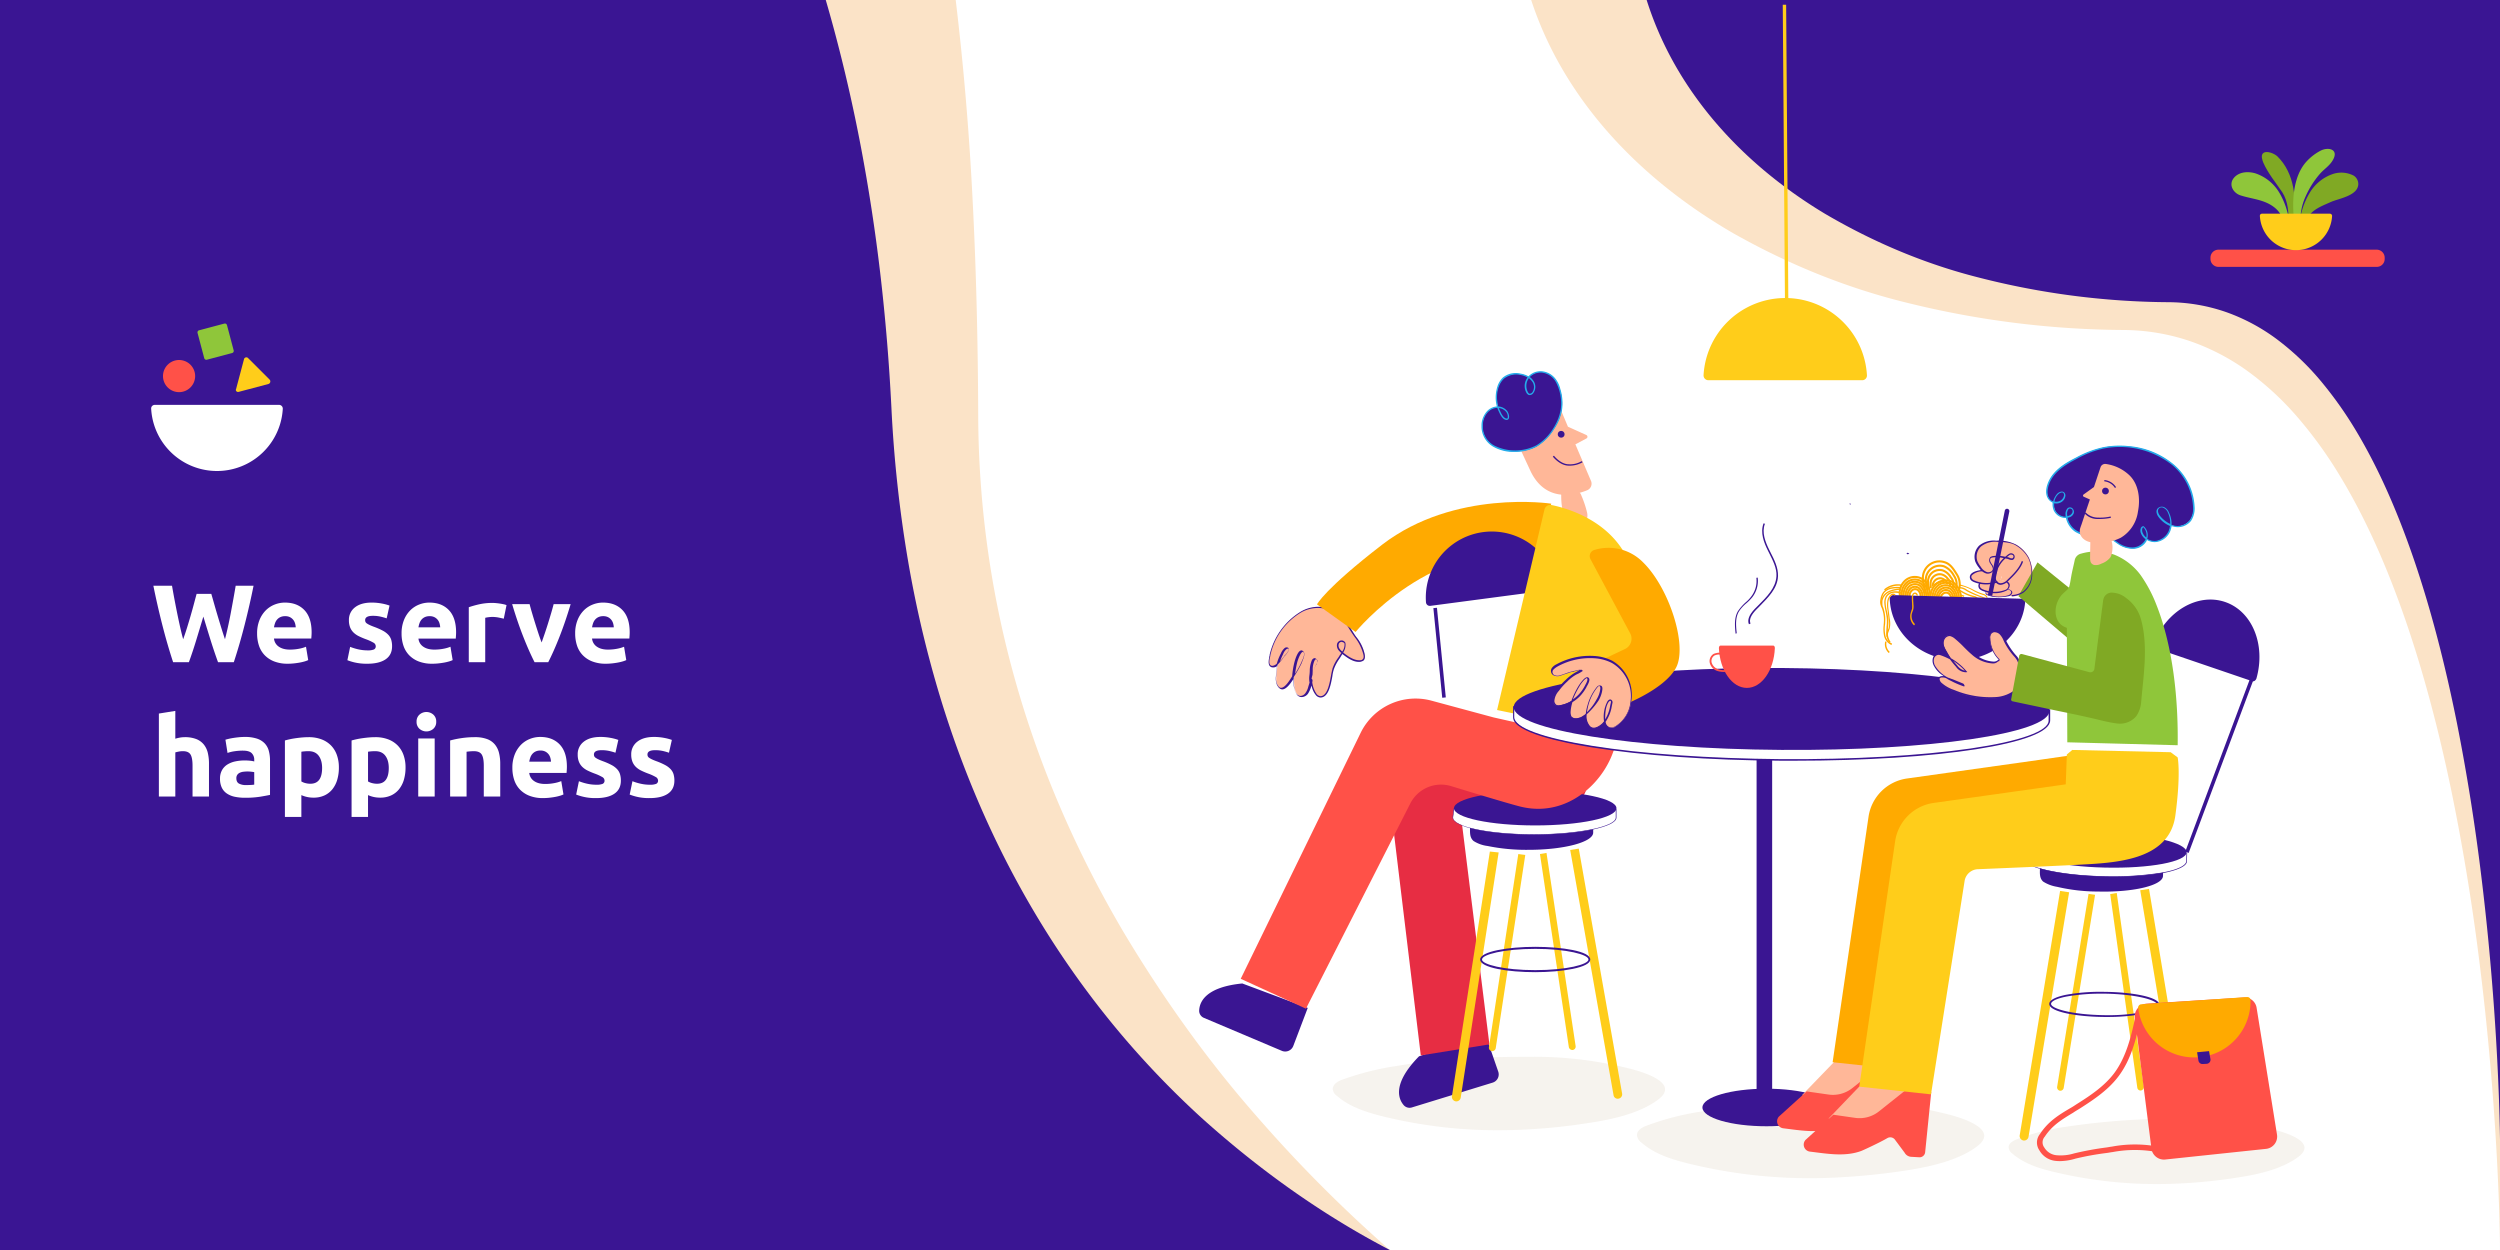 <svg xmlns="http://www.w3.org/2000/svg" width="2084.003" height="1042.002" viewBox="0 0 2084.003 1042.002">
  <rect x="0" y="0" width="2084.003" height="1042.002" fill="#808080" stroke="none"/>
  <g id="Group_89527" data-name="Group 89527" transform="translate(-8709 22547)">
    <g id="Group_89457" data-name="Group 89457" transform="translate(-1416 -35365.039)">
      <rect id="Rectangle_10406" data-name="Rectangle 10406" width="2075.337" height="1039.065" transform="translate(10125 12818.039)" fill="#fff"/>
      <g id="Group_84036" data-name="Group 84036" transform="translate(10125 12818.045)">
        <g id="Group_13850" data-name="Group 13850" transform="translate(0 0)">
          <path id="Path_38952" data-name="Path 38952" d="M-183-56.964H1901v1042H-183Z" transform="translate(183 56.964)" fill="#fff"/>
          <path id="Subtraction_448" data-name="Subtraction 448" d="M863.592,980.609h0c-.048-5.04-.588-51.129-5.508-118.067-3.037-41.352-7.134-82.332-12.166-121.814q-8.9-70.7-23.129-139.742c-23.059-110.537-54.419-198.757-93.206-262.2A356.1,356.1,0,0,0,693.933,289.8a243.646,243.646,0,0,0-41.461-37.923,184.891,184.891,0,0,0-47.724-24.634,175.654,175.654,0,0,0-54.414-9.127A767,767,0,0,1,370.1,195.624c-49.937-12.131-98.832-31.664-145.877-58.273-41.98-24.376-77.789-53.528-106.4-86.653C89.39,17.739,68.581-18.466,55.982-56.964h807.61Z" transform="translate(1220.411 56.964)" fill="#fbe3c7"/>
          <path id="Subtraction_442" data-name="Subtraction 442" d="M785.331,893.21h0c-.048-4.611-.519-46.817-4.856-108.128-2.674-37.871-6.278-75.4-10.717-111.558q-7.837-64.749-20.37-127.972C729.068,444.317,701.457,363.532,667.3,305.44a325.1,325.1,0,0,0-31.4-44.85,217.931,217.931,0,0,0-36.52-34.731A160.42,160.42,0,0,0,557.351,203.3a149.01,149.01,0,0,0-47.927-8.356,651.712,651.712,0,0,1-158.748-20.6c-43.991-11.118-87.062-29.011-128.507-53.4-36.985-22.323-68.5-49.02-93.72-79.361-25.054-30.136-43.37-63.294-54.467-98.552H785.331Z" transform="translate(1298.671 56.964)" fill="#3a1593"/>
          <path id="Subtraction_446" data-name="Subtraction 446" d="M649.881,985.021H-33.089L-107.975-56.964h396q9.85,82.214,14.048,165.825c2.893,55.376,4.477,116.062,4.709,180.36.543,150.451,41.407,295.554,121.442,431.281,34.041,56.872,71.319,108.372,111.332,153.805a1161.858,1161.858,0,0,0,110.3,110.706h0Z" transform="translate(508.653 56.964)" fill="#fbe3c7"/>
          <path id="Subtraction_444" data-name="Subtraction 444" d="M975.515,985.021H-183V-56.964H505.356c2.4,8.227,4.731,16.56,6.944,24.779q12.83,47.719,22.29,97.38,9.861,51.912,16.134,105.221,6.572,56.161,9.395,113.146a1068.853,1068.853,0,0,0,13.707,126.223,936.124,936.124,0,0,0,27.114,115.05,843.779,843.779,0,0,0,39.284,103.945,784.336,784.336,0,0,0,50.2,92.922A755.067,755.067,0,0,0,750.3,803.724a746.252,746.252,0,0,0,68.319,71.157C868.4,919.7,920.977,956.6,975.534,984.991h0Z" transform="translate(183 56.964)" fill="#3a1593"/>
        </g>
      </g>
      <g id="Group_13846" data-name="Group 13846" transform="translate(11124.629 12821.979)">
        <g id="Group_11973" data-name="Group 11973" transform="translate(843.018 120.181)">
          <g id="Group_11970" data-name="Group 11970" transform="translate(17.508)">
            <g id="Group_11966" data-name="Group 11966" transform="translate(25.308 2.61)">
              <path id="Path_37069" data-name="Path 37069" d="M185.46,10.677c3.2-19.052,1.317-40.74-12.979-54.887-2.256-2.263-9.4-5.472-12.228-2.452-1.689,1.885-.372,5.655.378,7.547,3.946,9.053,10.343,16.6,15.8,24.707,4.892,7.357,5.831,18.485,4.892,27.166" transform="translate(-159.43 47.893)" fill="#80a924"/>
            </g>
            <g id="Group_11967" data-name="Group 11967" transform="translate(51.451)">
              <path id="Path_37070" data-name="Path 37070" d="M164.314,12.9c-2.257-16.032-1.5-38.1,10.161-50.739a42.921,42.921,0,0,1,11.85-9.053c6.581-3.209,15.046-.946,10.155,7.729-2.817,5.094-7.337,7.547-10.911,11.695A74.973,74.973,0,0,0,173.718-8.793a49.229,49.229,0,0,0-4.324,24.322" transform="translate(-163.3 48.28)" fill="#8fc63a"/>
            </g>
            <g id="Group_11968" data-name="Group 11968" transform="translate(0 19.422)">
              <path id="Path_37071" data-name="Path 37071" d="M203.826-3.829a62.31,62.31,0,0,0-8.276-24.525,36.761,36.761,0,0,0-19.755-16.032c-6.209-1.885-14.107-1.507-18.437,4.148-4.135,5.662,0,12.262,5.831,14.147,6.965,2.263,14.3,3.02,21.073,5.851s13.174,8.107,14.107,15.276c.189,1.689-.189,1.513,0,3.209" transform="translate(-155.684 45.405)" fill="#8fc63a"/>
            </g>
            <g id="Group_11969" data-name="Group 11969" transform="translate(56.796 19.781)">
              <path id="Path_37072" data-name="Path 37072" d="M164.091-3.763a62.065,62.065,0,0,1,8.276-24.518,36.024,36.024,0,0,1,19.762-16.032,22.411,22.411,0,0,1,17.114,1.507,8.273,8.273,0,0,1,3.763,7.357c-.561,9.432-16.363,11.695-22.761,14.526-5.831,2.642-12.6,5.094-16.931,9.8a14.455,14.455,0,0,0-4.135,13.958" transform="translate(-164.091 45.352)" fill="#80a924"/>
            </g>
          </g>
          <g id="Group_11971" data-name="Group 11971" transform="translate(0 84.009)">
            <path id="Path_37073" data-name="Path 37073" d="M291.729-21.508H159.673a6.677,6.677,0,0,1-6.58-6.6v-1.135a6.673,6.673,0,0,1,6.58-6.6H291.729a6.678,6.678,0,0,1,6.587,6.6v1.135a6.55,6.55,0,0,1-6.506,6.594Z" transform="translate(-153.093 35.845)" fill="#ff5148"/>
          </g>
          <g id="Group_11972" data-name="Group 11972" transform="translate(41.185 54.019)">
            <path id="Path_37074" data-name="Path 37074" d="M160.885-40.284a1.738,1.738,0,0,0-1.7,1.784l.007.1a30.146,30.146,0,0,0,31.727,28.47,30.141,30.141,0,0,0,28.47-28.47,1.85,1.85,0,0,0-1.689-1.885Z" transform="translate(-159.189 40.284)" fill="#ffcd1a"/>
          </g>
        </g>
        <g id="Group_11974" data-name="Group 11974" transform="translate(420.455 244.524)">
          <path id="Path_37075" data-name="Path 37075" d="M94.5,37.957a4.023,4.023,0,0,1-3.952-4.094v-.054a68.208,68.208,0,0,1,136.2,0,3.913,3.913,0,0,1-3.662,4.142c-.095.007-.2.007-.29.007Z" transform="translate(-90.548 30.534)" fill="#ffcd1a"/>
        </g>
        <g id="Group_11975" data-name="Group 11975" transform="translate(486.484 0)">
          <path id="Path_37076" data-name="Path 37076" d="M102.2,197.792,100.321-56.826h2.817l1.885,254.618Z" transform="translate(-100.321 56.826)" fill="#ffcd1a"/>
        </g>
        <g id="Group_11976" data-name="Group 11976" transform="translate(647.538 447.097)">
          <path id="Path_37077" data-name="Path 37077" d="M168.336,12.6A26.3,26.3,0,0,0,157.8,1.847a32.748,32.748,0,0,0-15.985-3.013,19.918,19.918,0,0,0-13.925,3.959,11.713,11.713,0,0,0-3.006,12.641,29.319,29.319,0,0,0,3.006,5.277c1.689,2.074,2.824,3.4,5.641,3.209a25,25,0,0,1,5.27.189c.939.189,1.689.189,2.635.378a3.2,3.2,0,0,1,1.878,1.135,11.952,11.952,0,0,1,1.506,1.689c.189.189.189.561.372.75a1.629,1.629,0,0,1,.189,1.324,6.73,6.73,0,0,1-1.317,1.885,6.3,6.3,0,0,1,3.2.568,9.277,9.277,0,0,1,4.134,2.452,5.289,5.289,0,0,1-.372,4.729.65.65,0,0,1,.561.189,3.9,3.9,0,0,1,1.885,2.642v1.128c-.189.378-.378.757-.946.757h-.378c-.189,0-.189.189,0,.378,3.952,1.885,9.222-.378,12.607-2.642a19.357,19.357,0,0,0,6.756-16.6A40.339,40.339,0,0,0,168.336,12.6Z" transform="translate(-124.159 1.256)" fill="#ffb798"/>
        </g>
        <g id="Group_11977" data-name="Group 11977" transform="translate(655.789 486.343)">
          <path id="Path_37078" data-name="Path 37078" d="M146.071,6.574a12.614,12.614,0,0,0-6.02-1.885,30.116,30.116,0,0,0-7.148,0c-2.635.189-8.655,1.135-7.337,4.148a4.078,4.078,0,0,0,2.446,1.689,27.565,27.565,0,0,0,16.552.189c1.507-.568,2.817-2.642,1.507-4.148Z" transform="translate(-125.38 -4.477)" fill="#ffb798"/>
        </g>
        <g id="Group_11978" data-name="Group 11978" transform="translate(655.463 486.167)">
          <path id="Path_37079" data-name="Path 37079" d="M136.566,12.2a26.148,26.148,0,0,1-8.655-1.324c-.939-.378-2.256-.75-2.446-1.689a2.16,2.16,0,0,1,.189-1.885c.75-1.317,3.2-2.263,7.52-2.642a31.727,31.727,0,0,1,7.337,0,2.036,2.036,0,0,1,.939.189,9.114,9.114,0,0,1,5.459,1.885h0l.189.189A1.72,1.72,0,0,1,147.471,9a4.164,4.164,0,0,1-2.446,2.263A46.8,46.8,0,0,1,136.566,12.2Zm.189-7.357c-1.317,0-2.635.189-3.763.189-3.952.378-6.4,1.128-7.148,2.263a1.44,1.44,0,0,0,0,1.507,4.038,4.038,0,0,0,2.257,1.513,26.954,26.954,0,0,0,16.363.189,3.879,3.879,0,0,0,2.256-1.885,1.923,1.923,0,0,0-.378-1.689l-.182-.189h0a10.092,10.092,0,0,0-5.067-1.689,1.732,1.732,0,0,1-.939-.189,20.379,20.379,0,0,1-3.4-.041Z" transform="translate(-125.332 -4.45)" fill="#3a1592"/>
        </g>
        <g id="Group_11979" data-name="Group 11979" transform="translate(649.977 478.9)">
          <path id="Path_37080" data-name="Path 37080" d="M148.949,6.58c-1.507-2.074-4.891-2.263-7.148-2.831a25.434,25.434,0,0,0-8.466,0c-3.2.378-9.965,1.513-8.648,6.229a4.652,4.652,0,0,0,2.817,2.452,25.528,25.528,0,0,0,19.377.378,4.2,4.2,0,0,0,2.257-6.04.192.192,0,0,1-.189-.182Z" transform="translate(-124.52 -3.395)" fill="#ffb798"/>
        </g>
        <g id="Group_11980" data-name="Group 11980" transform="translate(649.565 478.331)">
          <path id="Path_37081" data-name="Path 37081" d="M138.017,15.549a27.342,27.342,0,0,1-10.35-2.074c-1.128-.561-2.628-1.317-3.007-2.831a4.146,4.146,0,0,1,.378-3.392c1.128-1.885,3.946-3.02,8.654-3.588a26.533,26.533,0,0,1,8.648,0L142.159,4.8a24.317,24.317,0,0,0-8.276,0c-4.331.568-6.966,1.507-7.9,3.013a2.8,2.8,0,0,0-.189,2.452,4.48,4.48,0,0,0,2.446,2.074,24.985,24.985,0,0,0,18.816.378,3.686,3.686,0,0,0,2.257-2.452,2.647,2.647,0,0,0-.378-2.642l-.189-.189c-.372-.568-.372-.568-1.128-.939l.568-.946a4.6,4.6,0,0,1,1.507,1.135l.189.189a3.508,3.508,0,0,1,.378,3.581,5.109,5.109,0,0,1-3.013,3.209A21.876,21.876,0,0,1,138.017,15.549Z" transform="translate(-124.459 -3.311)" fill="#3a1592"/>
        </g>
        <g id="Group_11981" data-name="Group 11981" transform="translate(643.578 471.368)">
          <path id="Path_37082" data-name="Path 37082" d="M148.009,5.491c-1.507-2.074-4.891-2.263-7.148-2.831a25.433,25.433,0,0,0-8.466,0c-3.2.378-9.972,1.513-8.655,6.229a4.652,4.652,0,0,0,2.817,2.452,25.528,25.528,0,0,0,19.377.378,4.2,4.2,0,0,0,2.256-6.04.182.182,0,0,1-.182-.182Z" transform="translate(-123.573 -2.306)" fill="#ffb798"/>
        </g>
        <g id="Group_11982" data-name="Group 11982" transform="translate(661.616 471.053)">
          <path id="Path_37083" data-name="Path 37083" d="M129.621,4.166a14.062,14.062,0,0,0-3.013-.757h-.365l.182-1.135h.378a19.977,19.977,0,0,1,3.2.757Z" transform="translate(-126.243 -2.274)" fill="#3a1592"/>
        </g>
        <g id="Group_11983" data-name="Group 11983" transform="translate(642.421 471.167)">
          <path id="Path_37084" data-name="Path 37084" d="M136.955,14.348a27.474,27.474,0,0,1-10.35-2.074c-1.128-.568-2.635-1.324-3.006-2.831a3.806,3.806,0,0,1,.372-3.209c1.507-2.452,6.02-3.581,9.594-3.959l.189,1.128a12.854,12.854,0,0,0-8.648,3.4,2.425,2.425,0,0,0-.189,2.263,3.844,3.844,0,0,0,2.446,2.074,25.031,25.031,0,0,0,18.809.378l.378,1.128A28.7,28.7,0,0,1,136.955,14.348Z" transform="translate(-123.402 -2.275)" fill="#3a1592"/>
        </g>
        <g id="Group_11984" data-name="Group 11984" transform="translate(111.376 876.987)" opacity="0.3">
          <path id="Path_37085" data-name="Path 37085" d="M192.1,121.758a489.135,489.135,0,0,0,67.717-6.222c18.242-2.831,41.01-7.736,56.245-19.255,17.309-13.019-9.026-21.883-21.822-25.275a324.461,324.461,0,0,0-82.959-10.377c-38.172,0-75.8,1.317-113.618,7.736A230.923,230.923,0,0,0,52.326,79.87C48.752,81.187,44.8,83.64,44.8,87.6a8.093,8.093,0,0,0,3.763,5.844c9.972,8.682,23.14,13.019,36.118,16.411A400.957,400.957,0,0,0,192.1,121.758Z" transform="translate(-44.8 -60.624)" fill="#e1d6c6"/>
        </g>
        <g id="Group_11985" data-name="Group 11985" transform="translate(364.955 914.352)">
          <path id="Path_37086" data-name="Path 37086" d="M236.217,129.913a569.48,569.48,0,0,0,70.919-6.418c19.187-3.013,42.9-8.107,58.69-19.991,18.059-13.58-9.4-22.822-22.95-26.41a344.834,344.834,0,0,0-86.722-10.938c-39.881,0-79.385,1.317-118.888,8.107A225.042,225.042,0,0,0,90.055,86.336c-3.763,1.507-7.9,3.959-7.715,7.918a8.828,8.828,0,0,0,3.952,6.229c10.533,9.242,24.268,13.573,37.618,16.978A423.226,423.226,0,0,0,236.217,129.913Z" transform="translate(-82.333 -66.155)" fill="#e1d6c6" opacity="0.3" style="isolation: isolate"/>
        </g>
        <g id="Group_11986" data-name="Group 11986" transform="translate(674.778 928.606)">
          <path id="Path_37087" data-name="Path 37087" d="M259.313,122.673a441.044,441.044,0,0,0,60.38-5.466c16.37-2.452,36.483-6.979,50.043-17.167C385.16,88.345,361.649,80.616,350.17,77.6a287.275,287.275,0,0,0-73.926-9.242,603.284,603.284,0,0,0-101.207,6.79,182.8,182.8,0,0,0-40.253,10.371c-3.2,1.324-6.756,3.4-6.587,6.79a7.509,7.509,0,0,0,3.378,5.283c9.033,7.736,20.694,11.695,32.173,14.526A367.758,367.758,0,0,0,259.313,122.673Z" transform="translate(-128.191 -68.265)" fill="#e1d6c6" opacity="0.3" style="isolation: isolate"/>
        </g>
        <g id="Group_11987" data-name="Group 11987" transform="translate(166.59 857.188)">
          <path id="Path_37088" data-name="Path 37088" d="M69.63,77.125l54.927-19.431,11.1,32.071a7.158,7.158,0,0,1-4.3,9.168l-.209.074L63.61,119.756a6.512,6.512,0,0,1-7.148-2.452c-4.513-5.662-8.276-18.3,13.174-40.179" transform="translate(-52.972 -57.694)" fill="#3a1592"/>
        </g>
        <g id="Group_11988" data-name="Group 11988" transform="translate(160.858 628.392)">
          <path id="Path_37089" data-name="Path 37089" d="M52.124,73.628l23.89,197.684,57.191-9.242-23.89-192.03L175.9,72.493s31.983-1.507,38.375-23.768L83.54,23.829Z" transform="translate(-52.124 -23.829)" fill="#e72d43"/>
        </g>
        <g id="Group_11989" data-name="Group 11989" transform="translate(210.669 705.919)">
          <path id="Path_37090" data-name="Path 37090" d="M91.144,35.3,59.539,239.211a3.812,3.812,0,0,0,3.2,4.331v.007h0a3.765,3.765,0,0,0,4.135-3.209L98.481,36.054Z" transform="translate(-59.497 -35.304)" fill="#ffcd1a"/>
        </g>
        <g id="Group_11990" data-name="Group 11990" transform="translate(309.284 703.466)">
          <path id="Path_37091" data-name="Path 37091" d="M81.241,34.941l36.118,204.1a3.681,3.681,0,0,1-2.905,4.317l-.108.02h0a3.5,3.5,0,0,1-4.094-2.763l-.04-.257L74.093,36.069Z" transform="translate(-74.093 -34.941)" fill="#ffcd1a"/>
        </g>
        <g id="Group_11991" data-name="Group 11991" transform="translate(284.077 707.047)">
          <path id="Path_37092" data-name="Path 37092" d="M75.814,35.471l24.268,160.9a2.882,2.882,0,0,1-2.277,3.365l-.169.027h0a3.048,3.048,0,0,1-3.2-2.453L70.362,36.417Z" transform="translate(-70.362 -35.471)" fill="#ffcd1a"/>
        </g>
        <g id="Group_11992" data-name="Group 11992" transform="translate(241.514 707.993)">
          <path id="Path_37093" data-name="Path 37093" d="M88.566,35.611l-24.45,160.9a2.865,2.865,0,0,0,2.277,3.365l.169.034h0a3.036,3.036,0,0,0,3.2-2.452L94.4,36.361Z" transform="translate(-64.062 -35.611)" fill="#ffcd1a"/>
        </g>
        <g id="Group_11993" data-name="Group 11993" transform="translate(234.223 785.337)">
          <path id="Path_37094" data-name="Path 37094" d="M108.884,68.8c-22.2,0-45.9-3.581-45.9-10.567,0-6.79,23.7-10.56,45.9-10.56s45.9,3.581,45.9,10.56C154.785,65.029,131.085,68.8,108.884,68.8Zm0-19.424c-26.146,0-44.394,4.722-44.394,8.857S82.731,67.1,108.884,67.1s44.395-4.729,44.395-8.864-18.248-8.871-44.395-8.871Z" transform="translate(-62.983 -47.672)" fill="#3a1592"/>
        </g>
        <g id="Group_11994" data-name="Group 11994" transform="translate(784.456 737.044)">
          <path id="Path_37095" data-name="Path 37095" d="M151.762,39.911l34.044,204.475a3.812,3.812,0,0,1-3.2,4.337h0a3.631,3.631,0,0,1-4.141-3.027L144.425,41.039Z" transform="translate(-144.425 -39.911)" fill="#ffcd1a"/>
        </g>
        <g id="Group_11995" data-name="Group 11995" transform="translate(759.431 740.436)">
          <path id="Path_37096" data-name="Path 37096" d="M146.18,40.413,168.759,201.7a3,3,0,0,1-2.446,3.392h0a2.739,2.739,0,0,1-3.006-2.446v-.007L140.721,41.359Z" transform="translate(-140.721 -40.413)" fill="#ffcd1a"/>
        </g>
        <g id="Group_11996" data-name="Group 11996" transform="translate(715.175 741.192)">
          <path id="Path_37097" data-name="Path 37097" d="M160.375,40.525,134.229,201.233a2.875,2.875,0,0,0,2.25,3.392l.007.007h0a2.887,2.887,0,0,0,3.2-2.452l26.146-160.9Z" transform="translate(-134.17 -40.525)" fill="#ffcd1a"/>
        </g>
        <g id="Group_11997" data-name="Group 11997" transform="translate(683.957 738.74)">
          <path id="Path_37098" data-name="Path 37098" d="M163.265,40.162,129.592,243.88a3.818,3.818,0,0,0,3.2,4.337h0a3.77,3.77,0,0,0,4.135-3.013L170.791,41.3Z" transform="translate(-129.55 -40.162)" fill="#ffcd1a"/>
        </g>
        <g id="Group_11998" data-name="Group 11998" transform="translate(708.645 822.819)">
          <path id="Path_37099" data-name="Path 37099" d="M181.174,73.6h-2.257c-22.194-.189-45.9-4.155-45.712-10.945,0-3.777,7.526-6.222,13.925-7.547A160.408,160.408,0,0,1,179.3,52.655c22.2.189,45.9,4.148,45.712,10.938h0c0,3.777-7.527,6.229-13.918,7.547A169.4,169.4,0,0,1,181.174,73.6ZM176.85,54.168a165.229,165.229,0,0,0-29.538,2.453c-9.4,1.885-12.6,4.337-12.6,6.033,0,4.148,18.059,9.053,44.205,9.432A156.167,156.167,0,0,0,210.7,69.633c9.4-1.885,12.607-4.337,12.607-6.033,0-4.148-18.059-9.053-44.205-9.432Z" transform="translate(-133.204 -52.607)" fill="#3a1592"/>
        </g>
        <g id="Group_11999" data-name="Group 11999" transform="translate(419.515 903.6)">
          <ellipse id="Ellipse_1520" data-name="Ellipse 1520" cx="53.424" cy="15.657" rx="53.424" ry="15.657" transform="translate(0 0)" fill="#3a1592"/>
        </g>
        <g id="Group_12000" data-name="Group 12000" transform="translate(502.476 874.93)">
          <path id="Path_37100" data-name="Path 37100" d="M131.28,64.847,102.688,94.459l28.592,7.357s37.807-4.527,38.746-4.527S185.64,76.92,185.64,76.92l.939-16.6Z" transform="translate(-102.688 -60.32)" fill="#ffb798"/>
        </g>
        <g id="Group_12001" data-name="Group 12001" transform="translate(481.757 885.301)">
          <path id="Path_37101" data-name="Path 37101" d="M184.672,61.855l21.255,1.689-5.067,50a4.672,4.672,0,0,1-4.993,4.344l-.074-.007-6.58-.378a6.663,6.663,0,0,1-5.459-3.392l-8.276-11.127a4.881,4.881,0,0,0-6.02-1.135c-6.391,3.777-19.931,10-21.822,10.756-13.729,5.094-28.781,2.263-42.9.561a5.884,5.884,0,0,1-3.574-9.8L124.3,82.421l18.431,2.642a25.944,25.944,0,0,0,19.188-5.094Z" transform="translate(-99.621 -61.855)" fill="#ff5148"/>
        </g>
        <g id="Group_12002" data-name="Group 12002" transform="translate(700.805 718.31)">
          <path id="Path_37102" data-name="Path 37102" d="M234.882,38.93l-.189,6.979c-.189,7.918-24.836,13.769-54.178,13.012a149.437,149.437,0,0,1-34.24-3.959,30.328,30.328,0,0,1-11.485-4.337c-3.574-3.209-2.635-8.3-2.635-12.641" transform="translate(-132.043 -37.984)" fill="#3a1592"/>
        </g>
        <g id="Group_12003" data-name="Group 12003" transform="translate(692.276 697.223)">
          <path id="Path_37103" data-name="Path 37103" d="M130.781,42.292c10.54-4.9,34.429-7.925,62.454-7.168,29.538.75,54.367,5.277,63.582,10.938" transform="translate(-130.781 -34.673)" fill="#fff"/>
          <path id="Path_37104" data-name="Path 37104" d="M256.628,46.725c-9.4-5.851-34.794-10.377-63.393-10.945-27.085-.568-51.542,2.263-62.264,7.168l-.189-.561c10.911-5.094,35.368-7.925,62.454-7.357,28.592.567,54.178,5.094,63.771,11.127Z" transform="translate(-130.781 -34.958)" fill="#3a1592"/>
        </g>
        <g id="Group_12004" data-name="Group 12004" transform="translate(686.633 698.935)">
          <path id="Path_37105" data-name="Path 37105" d="M266.36,43.117l-.189,6.979c-.189,7.918-31.605,13.58-68.852,12.634-37.429-.939-67.527-7.918-67.345-15.843l1.128-7.357L161.4,35.192" transform="translate(-129.79 -35.016)" fill="#fff"/>
          <path id="Path_37106" data-name="Path 37106" d="M205,63.258h-7.519c-38.172-.939-67.724-7.918-67.535-16.215l1.128-7.54h.189l30.288-4.337v.561l-30.1,4.337-1.128,7.168c-.189,7.736,29.909,14.715,67.156,15.472a264.267,264.267,0,0,0,48.34-3.02c12.789-2.263,20.126-5.844,20.316-9.432l.189-6.979h.567l-.189,6.979c0,3.966-7.526,7.547-20.694,10A260.374,260.374,0,0,1,205,63.258Z" transform="translate(-129.946 -35.166)" fill="#3a1592"/>
        </g>
        <g id="Group_12005" data-name="Group 12005" transform="translate(706.684 367.837)">
          <path id="Path_37107" data-name="Path 37107" d="M137.7,33.719c-5.067-2.642-5.459-8.3-4.141-13.4,3.378-11.695,14.114-18.106,24.079-23.2a96.076,96.076,0,0,1,22.2-8.486,64.491,64.491,0,0,1,20.877-.946A67,67,0,0,1,237.589,2.4,48.4,48.4,0,0,1,255.27,37.489a18,18,0,0,1-3.013,11.695,13.8,13.8,0,0,1-13.175,4.729,20.567,20.567,0,0,1-12.229-7.547c-1.689-2.074-3.007-4.9-1.317-6.979a3.969,3.969,0,0,1,5.067-.757,8.964,8.964,0,0,1,3.574,4.337,19.071,19.071,0,0,1,.946,14.715,14.059,14.059,0,0,1-11.1,9.053,11.5,11.5,0,0,1-12.039-6.979c-.75-1.885-.378-4.527,1.507-5.094a9.458,9.458,0,0,1,1.878,11.695,12.832,12.832,0,0,1-10.533,6.222A21.033,21.033,0,0,1,192.8,69a40.02,40.02,0,0,0-10.154-6.04,28.942,28.942,0,0,0-6.959-.378,29.72,29.72,0,0,1-18.438-4.148,18.377,18.377,0,0,1-7.9-13.769c-.189-2.452.939-5.466,3.2-5.466,1.689,0,2.824,2.074,2.446,3.77a5.365,5.365,0,0,1-3.574,3.4,10.158,10.158,0,0,1-11.85-5.472A12.614,12.614,0,0,1,142.01,27.5c1.317-1.513,3.952-2.642,5.27-1.135a3.286,3.286,0,0,1,.561,2.642,7.524,7.524,0,0,1-9.4,4.979C138.186,33.908,137.943,33.82,137.7,33.719Z" transform="translate(-132.914 12.756)" fill="#3a1592"/>
        </g>
        <g id="Group_12006" data-name="Group 12006" transform="translate(705.998 367.511)">
          <path id="Path_37108" data-name="Path 37108" d="M204.494,73.228a21.84,21.84,0,0,1-11.485-3.777c-.939-.568-1.878-1.324-2.817-1.885a19.876,19.876,0,0,0-7.337-3.959,22.032,22.032,0,0,0-6.209-.378h-.756a31.015,31.015,0,0,1-18.809-4.148,18.928,18.928,0,0,1-7.709-11.512,11.093,11.093,0,0,1-10.161-6.222,13.215,13.215,0,0,1-.939-6.6.657.657,0,0,1-.371-.189h0c-4.52-2.263-6.209-7.547-4.331-13.958,3.378-11.884,14.3-18.485,24.457-23.579a81.733,81.733,0,0,1,22.383-8.492,70.682,70.682,0,0,1,21.072-.939,66.729,66.729,0,0,1,37.247,14.9,49.4,49.4,0,0,1,17.87,35.47,18.833,18.833,0,0,1-3.013,12.073,14.166,14.166,0,0,1-13.729,4.9c-.757-.189-1.507-.378-2.445-.561a22.474,22.474,0,0,1-.939,3.77A14.861,14.861,0,0,1,224.8,67.573a12.524,12.524,0,0,1-7.9-1.689c-.189.378-.379.568-.379.946a12.974,12.974,0,0,1-11.1,6.418ZM178.537,61.911a12.316,12.316,0,0,1,4.513.568,25.416,25.416,0,0,1,7.709,4.148,30.128,30.128,0,0,1,2.635,1.885A20.879,20.879,0,0,0,205.061,72.1a12.658,12.658,0,0,0,10.154-5.851,4.338,4.338,0,0,1,.568-.946,11.676,11.676,0,0,1-3.953-5.087,5.739,5.739,0,0,1,0-4.337,2.6,2.6,0,0,1,1.885-1.513h.371l.189.189a9.926,9.926,0,0,1,2.817,10.371,12.112,12.112,0,0,0,7.337,1.689,14.263,14.263,0,0,0,10.722-8.675,22.066,22.066,0,0,0,.946-3.777,22.077,22.077,0,0,1-9.033-6.783c-1.878-2.263-3.2-5.472-1.318-7.736a4.869,4.869,0,0,1,5.831-.946,8.476,8.476,0,0,1,3.763,4.527,21.482,21.482,0,0,1,2.067,10.188,11.356,11.356,0,0,0,2.445.561,13.218,13.218,0,0,0,12.607-4.527A16.908,16.908,0,0,0,255.28,38.13a48.9,48.9,0,0,0-17.3-34.706,70.779,70.779,0,0,0-57.191-13.769,80.961,80.961,0,0,0-22.194,8.492c-9.8,5.094-20.5,11.317-23.89,23.011-.567,2.263-2.257,9.621,3.763,12.634h.189a16.354,16.354,0,0,1,3.2-6.222,6.26,6.26,0,0,1,4.141-2.074h0a3.04,3.04,0,0,1,2.067.939,3.633,3.633,0,0,1,.75,3.209,6.986,6.986,0,0,1-3.763,4.9,7.953,7.953,0,0,1-5.452.75,11.251,11.251,0,0,0,.75,5.662,9.506,9.506,0,0,0,8.844,5.472A5.3,5.3,0,0,1,149,44.744a7.133,7.133,0,0,1,1.507-5.094,3.021,3.021,0,0,1,4.27-.135,2.85,2.85,0,0,1,.432.513,4.1,4.1,0,0,1,.757,3.2,5.362,5.362,0,0,1-3.952,3.777,12.746,12.746,0,0,1-1.318.378,16.92,16.92,0,0,0,7.337,10.56,30.429,30.429,0,0,0,18.242,3.966h2.263Zm35.362-6.6a1.427,1.427,0,0,0-.75.75,5.229,5.229,0,0,0,0,3.4,9.1,9.1,0,0,0,3.2,4.337A9.288,9.288,0,0,0,213.9,55.3Zm15.235-16.6a3.035,3.035,0,0,0-2.446,1.128c-1.318,1.689-.189,4.527,1.317,6.229a24.165,24.165,0,0,0,8.276,6.418,20.346,20.346,0,0,0-1.878-9.242,7.288,7.288,0,0,0-3.378-3.966,3.632,3.632,0,0,0-1.892-.574Zm-76.371.939a1.7,1.7,0,0,0-1.317.568,6.015,6.015,0,0,0-1.128,4.148c0,.568.189,1.128.189,1.689a2.666,2.666,0,0,0,1.129-.378,4.7,4.7,0,0,0,3.2-3.02,3.087,3.087,0,0,0-.378-2.263,3.338,3.338,0,0,0-1.689-.75Zm-12.979-5.844a6.874,6.874,0,0,0,4.7-.568,6.364,6.364,0,0,0,3.2-4.148,2.9,2.9,0,0,0-.378-2.263,1.679,1.679,0,0,0-1.318-.568h0a5.341,5.341,0,0,0-3.2,1.689A10.951,10.951,0,0,0,139.784,33.806Z" transform="translate(-132.812 12.804)" fill="#24aceb"/>
        </g>
        <g id="Group_12007" data-name="Group 12007" transform="translate(58.266 502.182)">
          <path id="Path_37109" data-name="Path 37109" d="M104.731,24.452c1.507,2.452,2.824,4.723,4.513,6.972a35.96,35.96,0,0,1,7.148,14.154c.378,1.878.568,4.148-1.128,5.277a3.111,3.111,0,0,1-1.878.568c-5.459.568-10.161-2.831-14.485-6.222a14.453,14.453,0,0,1-3.574-3.209,5,5,0,0,1-.939-4.527,3.269,3.269,0,0,1,3.574-2.452c6.02,1.324-.757,10.756-2.446,13.208a35.029,35.029,0,0,0-5.067,9.432c-1.885,5.851-2.635,23.39-10.533,23.579-6.209.189-8.655-13.208-7.9-17.356.757-4.331,0-8.857,2.074-12.837.75-1.507,1.878-2.074,3.006-.75,1.317,1.507,0,3.392-.75,4.729-3.013,6.033-3.2,12.262-5.27,18.3a14.066,14.066,0,0,1-2.446,5.094c-2.446,3.013-6.02,3.77-8.465.561a13.564,13.564,0,0,1-2.067-5.655A54.457,54.457,0,0,1,59.782,52c.372-1.513,3.574-11.695,6.391-7.925,1.507,1.885-1.128,6.79-1.878,8.682a90.782,90.782,0,0,1-6.209,10.938c-2.446,3.966-9.972,17.167-14.3,7.357a13.827,13.827,0,0,1-.757-6.79,68.1,68.1,0,0,1,.939-8.675,42.466,42.466,0,0,1,3.567-9.621,12.79,12.79,0,0,1,3.013-4.527c1.689-1.128,3.378-.75,2.446,1.689-.568,1.689-2.635,3.4-3.574,4.9-1.885,2.452-5.831,8.492-9.4,8.3-4.891-.378-2.635-7.168-2.067-10C41.9,25.777,64.66-.444,87.8,8.42a28.916,28.916,0,0,1,11.85,8.864A44.384,44.384,0,0,1,104.731,24.452Z" transform="translate(-36.939 -6.648)" fill="#ffb798"/>
        </g>
        <g id="Group_12008" data-name="Group 12008" transform="translate(57.912 501.879)">
          <path id="Path_37110" data-name="Path 37110" d="M80.21,82.244a5.2,5.2,0,0,1-4.141-2.263,17.12,17.12,0,0,1-3.378-7.729c-.189.568-.372.939-.561,1.507a22.474,22.474,0,0,1-2.446,5.283,6.814,6.814,0,0,1-5.27,2.831,4.947,4.947,0,0,1-4.135-2.263,16.249,16.249,0,0,1-2.257-5.851,38.122,38.122,0,0,1-.568-6.79c-2.446,3.777-6.02,8.682-9.4,8.492-1.689-.189-3.2-1.513-4.324-3.966a14.359,14.359,0,0,1-.757-6.979,55.849,55.849,0,0,1,.939-8.486,4.9,4.9,0,0,1-3.378,1.128,3.374,3.374,0,0,1-2.817-1.317c-1.507-2.074-.567-5.662-.189-8.107a2.516,2.516,0,0,0,.189-1.135A57.154,57.154,0,0,1,63.482,10.764,29.128,29.128,0,0,1,88.317,8.312a31.184,31.184,0,0,1,12.039,9.053,59.429,59.429,0,0,1,4.878,7.162l.378.568c1.317,2.074,2.635,4.337,4.135,6.418A34.062,34.062,0,0,1,116.9,45.849c.568,2.831.189,4.9-1.317,5.844a14.827,14.827,0,0,1-2.067.757c-5.83.75-11.1-3.4-14.863-6.229-.189,0-.189-.189-.378-.189L96.58,48.862,95.83,50a36.416,36.416,0,0,0-4.513,8.486A32.328,32.328,0,0,0,90,64.523c-1.317,7.168-3.2,17.539-9.8,17.728ZM73.251,69.61a21.808,21.808,0,0,0,3.574,9.621A4.512,4.512,0,0,0,80.2,81.116c5.452-.189,7.337-9.8,8.648-16.978.378-2.452.946-4.729,1.317-6.229a33.243,33.243,0,0,1,4.7-8.864l.757-1.128c.372-.757,1.128-1.689,1.878-2.831a15.552,15.552,0,0,1-2.446-2.452,6.3,6.3,0,0,1-1.128-5.094,3.95,3.95,0,0,1,4.331-2.831,3.388,3.388,0,0,1,2.635,2.074A11.351,11.351,0,0,1,99.012,44.7c.189.189.378.189.378.378,3.763,2.831,8.837,6.6,14.107,6.04A1.879,1.879,0,0,0,115,50.551c1.5-.946,1.128-3.209.75-4.527a38.574,38.574,0,0,0-6.959-13.958c-1.507-2.074-3.007-4.337-4.324-6.418l-.378-.568A45.9,45.9,0,0,0,99.2,18.1,29.6,29.6,0,0,0,87.54,9.237,28.323,28.323,0,0,0,63.65,11.5,55.513,55.513,0,0,0,38.443,46.585c0,.378-.189.75-.189,1.128-.561,2.263-1.317,5.472-.189,7.168a2.327,2.327,0,0,0,1.885.946,6.024,6.024,0,0,0,3.763-1.885,44.553,44.553,0,0,1,3.2-8.107l.189-.378A11.969,11.969,0,0,1,50.1,41.119a2.63,2.63,0,0,1,3.013-.378c.372.378.939,1.128.189,2.831a12.924,12.924,0,0,1-2.446,3.392c-.378.568-.946.946-1.317,1.513l-.378.561a39.249,39.249,0,0,1-4.7,5.662c-.189.378-.189.75-.378,1.128a55.848,55.848,0,0,0-.939,8.682,12.128,12.128,0,0,0,.757,6.418c.939,2.074,2.067,3.2,3.2,3.2h.189c3.378,0,7.337-6.6,9.215-9.621a65.865,65.865,0,0,1,2.074-12.445s2.257-8.492,5.263-9.053c.567-.189,1.317,0,2.257,1.128,1.507,2.074-.561,6.418-1.5,8.864l-.189.568A91.4,91.4,0,0,1,58.2,64.516l-.378.75a41.526,41.526,0,0,0,.378,8.492,11.249,11.249,0,0,0,1.878,5.277,4.492,4.492,0,0,0,3.378,1.885h0A5.431,5.431,0,0,0,67.6,78.467a14.607,14.607,0,0,0,2.257-4.9c.372-1.317.75-2.452,1.128-3.77a18.581,18.581,0,0,1-.189-5.472,36.278,36.278,0,0,0,.372-4.527,22.844,22.844,0,0,1,1.689-8.486,3.267,3.267,0,0,1,2.074-1.885,2.163,2.163,0,0,1,1.878.939c1.317,1.689.378,3.4-.378,4.729-.182.189-.182.378-.372.568A45.661,45.661,0,0,0,72.677,66.6c1.142.743.757,1.858.568,3.006Zm3.007-19.255h0c-.372,0-.75.568-1.128,1.128a18.549,18.549,0,0,0-1.5,7.925,39.71,39.71,0,0,1-.378,4.729c0,.378-.189.75-.189,1.317A39.424,39.424,0,0,1,76.44,54.706c0-.189.189-.378.378-.568.757-1.317,1.317-2.452.378-3.392-.378,0-.75-.378-.939-.378ZM65.346,44.126h0c-1.689.378-3.763,5.662-4.513,8.3a75.928,75.928,0,0,0-1.885,9.992,79.065,79.065,0,0,0,5.27-9.621l.189-.568c.939-1.885,2.817-6.033,1.689-7.547a.7.7,0,0,0-.75-.547ZM52.935,41.484a2.492,2.492,0,0,0-1.317.568,9.661,9.661,0,0,0-2.635,3.966l-.189.378a47.036,47.036,0,0,0-2.446,5.844c1.128-1.317,2.257-2.831,3.006-3.77l.378-.568a9.09,9.09,0,0,1,1.317-1.513,11.317,11.317,0,0,0,2.257-3.2,2.434,2.434,0,0,0,.189-1.513c-.378-.169-.378-.169-.568-.169ZM97.7,35.829A2.6,2.6,0,0,0,95.256,37.9a4.657,4.657,0,0,0,.946,3.959,10.549,10.549,0,0,0,2.067,2.074,10.19,10.19,0,0,0,1.878-6.6c-.189-.75-.939-1.128-1.878-1.317a.681.681,0,0,0-.567-.176Z" transform="translate(-36.887 -6.602)" fill="#3a1592"/>
        </g>
        <g id="Group_12009" data-name="Group 12009" transform="translate(98.215 414.457)">
          <path id="Path_37111" data-name="Path 37111" d="M238.111-4.6S157.6-16.863,97.212,29.544c-47.969,36.97-54.36,49.8-54.36,49.8l32.166,23.011S140.478,22,226.072,39.537Z" transform="translate(-42.852 6.067)" fill="#fa0"/>
        </g>
        <g id="Group_12010" data-name="Group 12010" transform="translate(188.924 439.125)">
          <path id="Path_37112" data-name="Path 37112" d="M162.714,45.966a3.139,3.139,0,0,0,2.675-3.547l-.041-.223A55.032,55.032,0,0,0,56.433,56.722a3.222,3.222,0,0,0,3.554,2.831h.02Z" transform="translate(-56.278 2.433)" fill="#3a1592"/>
        </g>
        <g id="Group_12011" data-name="Group 12011" transform="translate(795.462 495.857)">
          <path id="Path_37113" data-name="Path 37113" d="M228.35,73.775c1.317.561,3.006-.568,3.574-2.263,7.9-27.916-3.378-56.022-26.146-63.758S156.864,15.3,146.324,42.271a3.1,3.1,0,0,0,1.317,3.966Z" transform="translate(-146.054 -5.747)" fill="#3a1592"/>
        </g>
        <g id="Group_12012" data-name="Group 12012" transform="translate(608.895 479.031)">
          <path id="Path_38989" data-name="Path 38989" d="M145.494,20.752l-1.723-.122a16.361,16.361,0,0,0-5.9-13.8,11.291,11.291,0,0,0-13.019.763,12.94,12.94,0,0,0-4.391,12.729l-1.689.358a14.675,14.675,0,0,1,4.993-14.424,13.03,13.03,0,0,1,15.12-.817A18.128,18.128,0,0,1,145.494,20.752Z" transform="translate(-118.44 -3.403)" fill="#fa0"/>
          <path id="Path_38990" data-name="Path 38990" d="M119.013,19.007a12.963,12.963,0,0,1,4.229-12.735,11.333,11.333,0,0,1,13.249-.824,15.945,15.945,0,0,1,5.857,13.424l-1.723-.115a14.2,14.2,0,0,0-5.141-11.911,9.578,9.578,0,0,0-11.134.75A11.252,11.252,0,0,0,120.7,18.629Z" transform="translate(-116.983 -1.726)" fill="#fa0"/>
          <path id="Path_38991" data-name="Path 38991" d="M119.156,17.4A12.076,12.076,0,0,1,122.8,6.221a9.9,9.9,0,0,1,11.58-.662,14.478,14.478,0,0,1,5.108,11.715l-1.723-.088A12.713,12.713,0,0,0,133.35,6.944a8.136,8.136,0,0,0-9.432.588,10.336,10.336,0,0,0-3.067,9.533Z" transform="translate(-115.626 0.027)" fill="#fa0"/>
          <path id="Path_38992" data-name="Path 38992" d="M119.388,15.722a10.137,10.137,0,0,1,3.081-9.492,8.212,8.212,0,0,1,9.7-.655,12.3,12.3,0,0,1,4.351,10.013l-1.723-.088a10.556,10.556,0,0,0-3.655-8.547,6.454,6.454,0,0,0-7.533.581,8.389,8.389,0,0,0-2.527,7.837Z" transform="translate(-114.163 1.728)" fill="#fa0"/>
          <path id="Path_38993" data-name="Path 38993" d="M119.575,14a8.4,8.4,0,0,1,2.513-7.783,6.508,6.508,0,0,1,8.04-.453,9.534,9.534,0,0,1,3.378,8.148l-1.723-.162a7.746,7.746,0,0,0-2.709-6.614,4.743,4.743,0,0,0-5.83.365,6.662,6.662,0,0,0-1.98,6.162Z" transform="translate(-112.843 3.439)" fill="#fa0"/>
          <path id="Path_38994" data-name="Path 38994" d="M119.822,12.364a6.309,6.309,0,0,1,1.959-6.121,4.847,4.847,0,0,1,6.135-.439,7.727,7.727,0,0,1,2.621,6.439l-1.723-.149a5.949,5.949,0,0,0-1.966-4.939,3.126,3.126,0,0,0-3.9.358,4.607,4.607,0,0,0-1.446,4.466Z" transform="translate(-111.4 5.289)" fill="#fa0"/>
        </g>
        <g id="Group_12013" data-name="Group 12013" transform="translate(583.12 476.133)">
          <path id="Path_38995" data-name="Path 38995" d="M141.68,20.332l-1.716-.128a16.411,16.411,0,0,0-5.9-13.8,11.288,11.288,0,0,0-13.026.763A12.94,12.94,0,0,0,116.648,19.9l-1.689.358a14.651,14.651,0,0,1,4.993-14.424,13.041,13.041,0,0,1,15.127-.817A18.141,18.141,0,0,1,141.68,20.332Z" transform="translate(-114.624 -2.984)" fill="#fa0"/>
          <path id="Path_38996" data-name="Path 38996" d="M115.2,18.612a12.97,12.97,0,0,1,4.229-12.729,11.33,11.33,0,0,1,13.256-.824,15.923,15.923,0,0,1,5.851,13.424l-1.716-.122a14.2,14.2,0,0,0-5.148-11.911,9.57,9.57,0,0,0-11.134.757,11.236,11.236,0,0,0-3.655,11.026Z" transform="translate(-113.167 -1.149)" fill="#fa0"/>
          <path id="Path_38997" data-name="Path 38997" d="M115.34,16.982a12.08,12.08,0,0,1,3.648-11.175,9.856,9.856,0,0,1,11.58-.655,14.488,14.488,0,0,1,5.1,11.708l-1.723-.088A12.745,12.745,0,0,0,129.541,6.53a8.135,8.135,0,0,0-9.432.581,10.341,10.341,0,0,0-3.074,9.54Z" transform="translate(-111.81 0.441)" fill="#fa0"/>
          <path id="Path_38998" data-name="Path 38998" d="M115.57,15.3a10.138,10.138,0,0,1,3.094-9.486,8.215,8.215,0,0,1,9.695-.662,12.293,12.293,0,0,1,4.351,10.013l-1.723-.081a10.555,10.555,0,0,0-3.655-8.547,6.453,6.453,0,0,0-7.533.574,8.412,8.412,0,0,0-2.54,7.837Z" transform="translate(-110.344 2.15)" fill="#fa0"/>
          <path id="Path_38999" data-name="Path 38999" d="M115.758,13.616a8.418,8.418,0,0,1,2.513-7.783,6.508,6.508,0,0,1,8.047-.453,9.534,9.534,0,0,1,3.378,8.148l-1.723-.162a7.767,7.767,0,0,0-2.709-6.621,4.764,4.764,0,0,0-5.83.372,6.628,6.628,0,0,0-1.98,6.162Z" transform="translate(-109.025 4.016)" fill="#fa0"/>
          <path id="Path_39000" data-name="Path 39000" d="M116.008,11.943a6.319,6.319,0,0,1,1.953-6.121,4.864,4.864,0,0,1,6.141-.439,7.746,7.746,0,0,1,2.621,6.439L125,11.672a5.935,5.935,0,0,0-1.973-4.939,3.126,3.126,0,0,0-3.9.358,4.589,4.589,0,0,0-1.439,4.466Z" transform="translate(-107.579 5.71)" fill="#fa0"/>
        </g>
        <g id="Group_12014" data-name="Group 12014" transform="translate(602.409 463.178)">
          <path id="Path_39001" data-name="Path 39001" d="M119.814,27.821a43.242,43.242,0,0,1-1.919-8.661,14.469,14.469,0,0,1,.311-7.959A14.667,14.667,0,0,1,136.7,1.83c5.033,1.392,8.026,6.256,10.438,10.161A16.232,16.232,0,0,1,148.709,27.3l-1.6-.662a14.518,14.518,0,0,0-1.419-13.708c-2.392-3.871-5.074-8.222-9.492-9.452a12.931,12.931,0,0,0-16.607,15.377,42.527,42.527,0,0,0,1.858,8.418Z" transform="translate(-117.48 -1.098)" fill="#fa0"/>
          <path id="Path_39002" data-name="Path 39002" d="M119.6,23.658a23.992,23.992,0,0,1-1.561-7.236A12.59,12.59,0,0,1,134.015,2.153a17.425,17.425,0,0,1,8.8,8.168,13.188,13.188,0,0,1,1.541,12.391l-1.615-.615a11.529,11.529,0,0,0-1.4-10.884,15.826,15.826,0,0,0-7.912-7.439,10.871,10.871,0,0,0-13.411,7.378,10.87,10.87,0,0,0-.27,5.06,22.9,22.9,0,0,0,1.459,6.83Z" transform="translate(-115.379 1.957)" fill="#fa0"/>
          <path id="Path_39003" data-name="Path 39003" d="M119.2,19.516a12.985,12.985,0,0,1-1.007-5.655,9.944,9.944,0,0,1,.27-3.824A10.524,10.524,0,0,1,131.314,2.5,13.476,13.476,0,0,1,138.6,8.571a9.217,9.217,0,0,1,1.75,9.6l-1.615-.622a7.643,7.643,0,0,0-1.513-7.972,12.068,12.068,0,0,0-6.411-5.425,8.807,8.807,0,0,0-10.891,9.641,11.579,11.579,0,0,0,.872,5.054Z" transform="translate(-113.82 4.992)" fill="#fa0"/>
          <path id="Path_39004" data-name="Path 39004" d="M118.912,15.31a9.257,9.257,0,0,1-.412-4.162,7.425,7.425,0,0,1,.176-1.7,8.5,8.5,0,0,1,10.073-6.587,9.984,9.984,0,0,1,5.54,3.844,6.439,6.439,0,0,1,1.858,6.891l-1.635-.54a4.731,4.731,0,0,0-1.432-5.108l-.149-.169a8.208,8.208,0,0,0-4.587-3.243,6.67,6.67,0,0,0-5.047.973,6.751,6.751,0,0,0-2.932,4.29,7,7,0,0,0-.149,1.446,7.948,7.948,0,0,0,.331,3.506Z" transform="translate(-112.051 8.016)" fill="#fa0"/>
          <path id="Path_39005" data-name="Path 39005" d="M118.989,11.321a2.685,2.685,0,0,1-.088-2.284c.054-.2.108-.405.149-.622a7.168,7.168,0,0,1,7.3-5.223A7.85,7.85,0,0,1,130.225,4.9c.878.628,2.817,2.02,1.946,4.358l-1.621-.6c.284-.75.142-1.3-1.385-2.392a6.1,6.1,0,0,0-3-1.358,5.4,5.4,0,0,0-5.432,3.905c-.04.2-.1.432-.162.669a2.16,2.16,0,0,0-.135.885Z" transform="translate(-110.528 10.876)" fill="#fa0"/>
          <path id="Path_39006" data-name="Path 39006" d="M119.078,8.078l-.128-1.2c.662-1.149,6.3-3.777,8.222-3.236a1.392,1.392,0,0,1,1.094,1.378h-1.73a.368.368,0,0,0,.2.291c-.885-.365-5.614,1.648-6.324,2.48a.737.737,0,0,0-.108-.926Z" transform="translate(-109.015 13.119)" fill="#fa0"/>
        </g>
        <g id="Group_12015" data-name="Group 12015" transform="translate(571.112 488.925)">
          <path id="Path_37132" data-name="Path 37132" d="M117.008,47.589a13.857,13.857,0,0,1-2.446-9.8c0-1.324.189-2.642.189-3.777a32.143,32.143,0,0,0,.189-6.033c-.189-2.074-.567-4.155-.946-6.229a44.2,44.2,0,0,1-1.128-7.168,10.806,10.806,0,0,1,1.317-5.844,8.852,8.852,0,0,1,6.02-3.777,13.044,13.044,0,0,1,6.966.757l-.378,1.128a15.929,15.929,0,0,0-6.4-.75,7.671,7.671,0,0,0-5.263,3.2A8.849,8.849,0,0,0,114,14.586a30.234,30.234,0,0,0,1.128,6.979q.72,3.172,1.128,6.418a34.827,34.827,0,0,1-.189,6.222,24.327,24.327,0,0,0-.189,3.777,12.959,12.959,0,0,0,2.257,9.053Z" transform="translate(-112.847 -4.791)" fill="#fa0"/>
        </g>
        <g id="Group_12016" data-name="Group 12016" transform="translate(567.652 485.286)">
          <path id="Path_37133" data-name="Path 37133" d="M121.834,52.746a10.907,10.907,0,0,1-6.391-8.492,27.768,27.768,0,0,1-.189-7.918c0-.946.189-1.689.189-2.642A27.9,27.9,0,0,0,113.754,22c-.189-.189-.189-.568-.378-.757a10.741,10.741,0,0,1-.757-2.263,9.172,9.172,0,0,1,0-4.527A12.783,12.783,0,0,1,114.875,8.6a12.111,12.111,0,0,1,7.148-3.959,27.68,27.68,0,0,1,7.9-.189V5.581a26.607,26.607,0,0,0-7.716.189,10.548,10.548,0,0,0-6.391,3.4,12.4,12.4,0,0,0-2.067,5.283,13.933,13.933,0,0,0,0,3.966,6.952,6.952,0,0,0,.75,2.074c.189.189.189.568.378.75A30.152,30.152,0,0,1,116.571,33.5a12.36,12.36,0,0,1-.189,2.642,26.745,26.745,0,0,0,.189,7.736,9.367,9.367,0,0,0,5.641,7.547Z" transform="translate(-112.335 -4.256)" fill="#fa0"/>
        </g>
        <g id="Group_12017" data-name="Group 12017" transform="translate(633.585 483.125)">
          <path id="Path_37134" data-name="Path 37134" d="M144.855,15.328a3.958,3.958,0,0,0-3.006-2.452A38.822,38.822,0,0,1,133.194,9.1a35.128,35.128,0,0,0-9.594-3.77v.189l-1.506-.378.189-1.135c.372,0,.561,0,.75.189.189,0,.189,0,.378.189a47.287,47.287,0,0,1,10.155,3.966,42.784,42.784,0,0,0,8.465,3.581,5.44,5.44,0,0,1,3.763,3.02Z" transform="translate(-122.094 -4.005)" fill="#fa0"/>
        </g>
        <g id="Group_12018" data-name="Group 12018" transform="translate(633.774 485.439)">
          <path id="Path_37135" data-name="Path 37135" d="M143.005,14.145c-1.689-.75-3.574-1.507-5.27-2.074a87.373,87.373,0,0,1-9.594-4.337l-.561-.378a9.482,9.482,0,0,0-5.27-1.885l-.189-1.128a10.065,10.065,0,0,1,6.02,2.074l.567.378a85.211,85.211,0,0,0,9.4,4.337c1.689.75,3.574,1.317,5.263,2.074Z" transform="translate(-122.122 -4.342)" fill="#fa0"/>
        </g>
        <g id="Group_12019" data-name="Group 12019" transform="translate(633.774 487.719)">
          <path id="Path_37136" data-name="Path 37136" d="M136.607,12.411h0a4.758,4.758,0,0,0-2.635-1.507,37.616,37.616,0,0,1-11.85-5.283l.568-.946a36.749,36.749,0,0,0,11.485,5.094,5.341,5.341,0,0,1,3.2,1.689l.189.189Z" transform="translate(-122.122 -4.675)" fill="#fa0"/>
        </g>
        <g id="Group_12020" data-name="Group 12020" transform="translate(570.949 483.082)">
          <path id="Path_37137" data-name="Path 37137" d="M113.573,9.269l-.75-.946a17.57,17.57,0,0,1,15.046-3.959L127.68,5.5A17.133,17.133,0,0,0,113.573,9.269Z" transform="translate(-112.823 -4.008)" fill="#fa0"/>
        </g>
        <g id="Group_12021" data-name="Group 12021" transform="translate(568.284 486.646)">
          <path id="Path_37138" data-name="Path 37138" d="M112.641,19.028a12.145,12.145,0,0,1,0-4.527,11.2,11.2,0,0,1,6.02-7.729,24.207,24.207,0,0,1,9.594-2.263V5.637a24.619,24.619,0,0,0-9.026,2.074,10.053,10.053,0,0,0-5.459,6.979,30.339,30.339,0,0,0,0,4.148Z" transform="translate(-112.429 -4.509)" fill="#fa0"/>
        </g>
        <g id="Group_12022" data-name="Group 12022" transform="translate(575.651 492.122)">
          <path id="Path_37139" data-name="Path 37139" d="M116.9,5.239a3.189,3.189,0,0,0-3.378,2.986v.034c.939,27.727,24.829,50.171,54.927,51.117s55.306-20.37,57.934-47.908a3.062,3.062,0,0,0-2.912-3.209,1.989,1.989,0,0,0-.284,0Z" transform="translate(-113.519 -5.233)" fill="#3a1592"/>
        </g>
        <g id="Group_12023" data-name="Group 12023" transform="translate(260.756 338.335)">
          <path id="Path_37140" data-name="Path 37140" d="M132.74,41.507,119.762,11.138l9.222-4.9a1.607,1.607,0,0,0,0-2.831L113.56-3.576l-4.7-11.134a3.775,3.775,0,0,0-4.7-2.074L69.361-4.144a3.675,3.675,0,0,0-2.236,4.7c.047.128.1.263.162.392L82.529,33.771c12.6,25.842,36.3,19.991,47.029,15.654a5.949,5.949,0,0,0,3.257-7.756Z" transform="translate(-66.91 16.994)" fill="#ffb798"/>
        </g>
        <g id="Group_12024" data-name="Group 12024" transform="translate(298.935 355.257)">
          <circle id="Ellipse_1521" data-name="Ellipse 1521" cx="2.821" cy="2.821" r="2.821" transform="translate(0 0)" fill="#3a1592"/>
        </g>
        <g id="Group_12025" data-name="Group 12025" transform="translate(294.799 375.928)">
          <path id="Path_37141" data-name="Path 37141" d="M85.306-3.187c-7.526,0-13.174-7.357-13.357-7.547l.939-.757s5.459,7.168,12.418,7.168A18.964,18.964,0,0,0,96.028-6.963l.75.946A21.638,21.638,0,0,1,85.306-3.187Z" transform="translate(-71.949 11.49)" fill="#3a1592"/>
        </g>
        <g id="Group_12026" data-name="Group 12026" transform="translate(301.773 403.075)">
          <path id="Path_37142" data-name="Path 37142" d="M74.851,13.8a13.778,13.778,0,0,0,3.2,5.851A11.471,11.471,0,0,0,84.634,22.3c3.763.378,8.276-.568,9.8-4.155a11.03,11.03,0,0,0,0-6.033,86.519,86.519,0,0,0-4.513-13.4,9.077,9.077,0,0,0-3.378-4.527,8.342,8.342,0,0,0-2.824-.939,47.472,47.472,0,0,0-5.067-.757c-5.067-.568-5.831,1.885-5.641,6.033A59.454,59.454,0,0,0,74.851,13.8Z" transform="translate(-72.981 7.593)" fill="#ffb798"/>
        </g>
        <g id="Group_12027" data-name="Group 12027" transform="translate(248.337 416.951)">
          <path id="Path_37143" data-name="Path 37143" d="M163.637,185.5c17.5-39.8,26.714-105.254,12.039-142.217-14.3-35.652-51.921-46.4-65.271-49.043a4.926,4.926,0,0,0-5.831,3.777l-39.5,167.1Z" transform="translate(-65.072 5.862)" fill="#ffcd1a"/>
        </g>
        <g id="Group_12028" data-name="Group 12028" transform="translate(468.425 486.674)">
          <path id="Path_37144" data-name="Path 37144" d="M97.648,4.536" transform="translate(-97.648 -4.536)" fill="none" stroke="#3a1592" stroke-miterlimit="10" stroke-width="0.255"/>
        </g>
        <g id="Group_12029" data-name="Group 12029" transform="translate(376.926 589.397)">
          <path id="Path_37145" data-name="Path 37145" d="M84.179,20.518c-.189-.378,0-.75.378-1.128l.378.75Z" transform="translate(-84.105 -19.39)" fill="#3a1592"/>
        </g>
        <g id="Group_12030" data-name="Group 12030" transform="translate(367.596 596.156)">
          <path id="Path_37146" data-name="Path 37146" d="M82.913,21.684l-.189-.189.189-1.128a.957.957,0,0,1,.757.378Z" transform="translate(-82.724 -20.367)" fill="#3a1592"/>
        </g>
        <g id="Group_12031" data-name="Group 12031" transform="translate(0 815.881)">
          <path id="Path_37147" data-name="Path 37147" d="M64.266,51.587l54.556,20.376-12.039,31.686a7.211,7.211,0,0,1-9.3,4.189l-.108-.041L32.289,80.26a6.363,6.363,0,0,1-3.952-6.418c.378-6.979,5.459-19.255,35.929-22.261" transform="translate(-28.315 -51.58)" fill="#3a1592"/>
        </g>
        <g id="Group_12032" data-name="Group 12032" transform="translate(195.235 502.702)">
          <rect id="Rectangle_9599" data-name="Rectangle 9599" width="2.99" height="75.074" transform="translate(0 0.294) rotate(-5.64)" fill="#3a1592"/>
        </g>
        <g id="Group_12033" data-name="Group 12033" transform="translate(225.744 683.163)">
          <path id="Path_37148" data-name="Path 37148" d="M164.435,32.9v6.979c0,7.918-24.45,14.336-53.8,14.336A160.006,160.006,0,0,1,76.4,51.009a27.94,27.94,0,0,1-11.661-4.148c-3.763-3.209-2.824-8.107-3.013-12.445" transform="translate(-61.728 -32.903)" fill="#3a1592"/>
        </g>
        <g id="Group_12034" data-name="Group 12034" transform="translate(211.273 668.509)">
          <path id="Path_37149" data-name="Path 37149" d="M195.993,32.51v6.979c0,7.918-31.227,14.336-68.656,14.336S59.614,47.407,59.614,39.489l.939-7.357,8.465-1.324" transform="translate(-59.425 -30.625)" fill="#fff"/>
          <path id="Path_37150" data-name="Path 37150" d="M127.485,54.177c-38.172,0-67.9-6.418-67.9-14.526l.939-7.547L69.18,30.78v.568L60.9,32.672l-.939,7.168c0,7.729,30.288,13.958,67.345,13.958s68.284-6.418,68.284-13.958V32.861h.568V39.84C196.344,47.576,165.5,54.177,127.485,54.177Z" transform="translate(-59.586 -30.78)" fill="#3a1592"/>
        </g>
        <g id="Group_12035" data-name="Group 12035" transform="translate(218.806 662.505)">
          <path id="Path_37151" data-name="Path 37151" d="M184.534,39.564c-9.215-5.466-34.422-9.621-63.771-9.621-26.146,0-48.719,3.209-60.008,7.736" transform="translate(-60.39 -29.943)" fill="#fff"/>
          <path id="Path_37152" data-name="Path 37152" d="M184.669,39.942c-9.594-5.662-35.179-9.432-63.771-9.432-25.207,0-48.34,3.013-60.008,7.729l-.189-.567c11.668-4.729,34.794-7.729,60.2-7.729,28.592,0,54.367,3.77,63.96,9.621Z" transform="translate(-60.701 -29.943)" fill="#3a1592"/>
        </g>
        <g id="Group_12036" data-name="Group 12036" transform="translate(212.406 655.461)">
          <ellipse id="Ellipse_1522" data-name="Ellipse 1522" cx="67.72" cy="14.337" rx="67.72" ry="14.337" fill="#3a1592"/>
        </g>
        <g id="Group_12037" data-name="Group 12037" transform="translate(687.409 689.079)">
          <ellipse id="Ellipse_1523" data-name="Ellipse 1523" cx="14.33" cy="67.717" rx="14.33" ry="67.717" transform="translate(0 28.652) rotate(-88.684)" fill="#3a1592"/>
        </g>
        <g id="Group_12038" data-name="Group 12038" transform="translate(216.921 695.555)">
          <path id="Path_37153" data-name="Path 37153" d="M60.422,34.745" transform="translate(-60.422 -34.745)" fill="none" stroke="#3a1592" stroke-miterlimit="10" stroke-width="0.119"/>
        </g>
        <g id="Group_12039" data-name="Group 12039" transform="translate(464.663 601.604)">
          <rect id="Rectangle_9600" data-name="Rectangle 9600" width="12.979" height="314.069" transform="translate(0 0)" fill="#3a1592"/>
        </g>
        <g id="Group_12040" data-name="Group 12040" transform="translate(542.073 415.739)">
          <path id="Path_37201" data-name="Path 37201" d="M108.549-5.184l.182-.54,1.068.358-.176.54Z" transform="translate(-108.549 5.724)" fill="#3a1592"/>
        </g>
        <g id="Group_12041" data-name="Group 12041" transform="translate(734.068 382.788)">
          <path id="Path_37154" data-name="Path 37154" d="M178.139-1.305a35.551,35.551,0,0,0-19.566-9.242,4.068,4.068,0,0,0-4.324,2.831L148.791,8.694l-8.648,6.222a1.077,1.077,0,0,0-.3,1.493,1.1,1.1,0,0,0,.486.392l5.067,2.263-3.378,10-3.378,10.188c-.378,1.128-.757,2.074-1.128,3.2-2.257,6.418,2.817,11.317,8.654,12.262a41.04,41.04,0,0,0,25.018-3.77,30.032,30.032,0,0,0,14.3-21.883C187.537,18.875,186.226,6.241,178.139-1.305Z" transform="translate(-136.967 10.572)" fill="#ffb798"/>
        </g>
        <g id="Group_12042" data-name="Group 12042" transform="translate(752.663 402.562)">
          <circle id="Ellipse_1524" data-name="Ellipse 1524" cx="2.821" cy="2.821" r="2.821" transform="translate(0 0)" fill="#3a1592"/>
        </g>
        <g id="Group_12043" data-name="Group 12043" transform="translate(754.547 396.191)">
          <path id="Path_37155" data-name="Path 37155" d="M148.835-1.957A12.057,12.057,0,0,0,140-7.43V-8.558a13.059,13.059,0,0,1,9.8,6.033Z" transform="translate(-139.998 8.558)" fill="#3a1592"/>
        </g>
        <g id="Group_12044" data-name="Group 12044" transform="translate(737.994 423.2)">
          <path id="Path_37156" data-name="Path 37156" d="M150.716.828h-1.878A14.4,14.4,0,0,1,137.548-3.9l.939-.75A14.356,14.356,0,0,0,149.02-.314a38.626,38.626,0,0,0,10.35-.946l.189,1.135A47.424,47.424,0,0,1,150.716.828Z" transform="translate(-137.548 4.651)" fill="#3a1592"/>
        </g>
        <g id="Group_12045" data-name="Group 12045" transform="translate(528.047 624.419)">
          <path id="Path_37157" data-name="Path 37157" d="M370.03,53.995c-5.067,39.233-53.036,39.8-83.337,41.5-27.085,1.324-54.178,2.452-81.452,3.588A11.639,11.639,0,0,0,194.33,108.7L166.292,286.764l-59.819-6.418,29.91-204.474A37.766,37.766,0,0,1,168.738,43.8L278.6,28.335l35.172-5.094Z" transform="translate(-106.473 -23.241)" fill="#fa0"/>
        </g>
        <g id="Group_12046" data-name="Group 12046" transform="translate(524.669 894.361)">
          <path id="Path_37158" data-name="Path 37158" d="M134.383,67.723l-28.41,29.612,28.592,7.357s37.814-4.527,38.753-4.527S188.932,79.8,188.932,79.8l.939-16.6Z" transform="translate(-105.973 -63.196)" fill="#ffb798"/>
        </g>
        <g id="Group_12047" data-name="Group 12047" transform="translate(682.871 464.858)">
          <path id="Path_37159" data-name="Path 37159" d="M145.381,1.27,129.389,29.376l48.536,41.307,13.918-31.875Z" transform="translate(-129.389 -1.27)" fill="#80a924"/>
        </g>
        <g id="Group_12048" data-name="Group 12048" transform="translate(713.914 455.786)">
          <path id="Path_37160" data-name="Path 37160" d="M235.753,161.292c.561-37.915-3.763-81.675-17.687-116.949a114.249,114.249,0,0,0-13.357-25.092,51.167,51.167,0,0,0-21.255-16.6,44.554,44.554,0,0,0-28.038-1.128A7.089,7.089,0,0,0,149.957,6.8c-.75,3.777-1.689,7.357-2.446,11.134-.75,3.581-1.128,7.168-2.067,10.749-.75,2.642-3.007,3.966-4.892,5.851-8.465,7.547-9.972,24.9,2.824,28.862l.372,95.444Z" transform="translate(-133.984 0.214)" fill="#8fc63a"/>
        </g>
        <g id="Group_12049" data-name="Group 12049" transform="translate(657.475 420.166)">
          <path id="Path_37161" data-name="Path 37161" d="M125.63,66.72l3.574.757L143.5-2.882a1.993,1.993,0,0,0-1.507-2.263h0a1.9,1.9,0,0,0-2.25,1.48l-.007.027Z" transform="translate(-125.63 5.186)" fill="#3a1592"/>
        </g>
        <g id="Group_12050" data-name="Group 12050" transform="translate(646.332 446.658)">
          <path id="Path_37162" data-name="Path 37162" d="M155.067,45.225l-.189-1.135a18.9,18.9,0,0,0,9.966-3.209,18.574,18.574,0,0,0,6.587-16.032A27.365,27.365,0,0,0,168.8,13.343a27.647,27.647,0,0,0-10.35-10.56C154.311.141,148.1-.048,142.832-.237a18.8,18.8,0,0,0-13.539,3.966,11.727,11.727,0,0,0-3.013,11.884,22.645,22.645,0,0,0,3.013,5.094,9.863,9.863,0,0,0,5.263,4.337,4.787,4.787,0,0,0,3.574-.757,2.528,2.528,0,0,0,1.128-2.074,6.828,6.828,0,0,0-1.5-3.392c-.189-.378-.378-.568-.567-.946a4.274,4.274,0,0,1,0-5.466,7.865,7.865,0,0,1,1.885-.757,28.5,28.5,0,0,1,10.533.568,2.715,2.715,0,0,1,.757-.568,11.05,11.05,0,0,1,2.818-2.074,3.087,3.087,0,0,1,3.574.757,2.7,2.7,0,0,1,.568,2.642,2.475,2.475,0,0,1-1.689,1.885,6.769,6.769,0,0,1-3.2-.568,3.9,3.9,0,0,0-1.128-.378l-.75-.189a1.4,1.4,0,0,1-.75-.189,24.979,24.979,0,0,0-8.094,14.337,5.938,5.938,0,0,0,.946,4.729,4.5,4.5,0,0,0,3.006,1.689,8.168,8.168,0,0,0,5.648-2.831c4.513-4.337,9.965-9.621,12.039-15.661l1.129.378c-2.067,6.229-7.716,11.695-12.418,16.215a9.809,9.809,0,0,1-6.209,3.209h-.189a5.177,5.177,0,0,1-3.945-2.074,7.5,7.5,0,0,1-1.317-5.662,25.557,25.557,0,0,1,7.9-14.526,25.805,25.805,0,0,0-9.215-.568c-.568.189-1.128.189-1.507.568-1.128.946-.568,2.831.189,3.966.189.378.372.568.561.939a7.493,7.493,0,0,1,1.689,3.966,3.593,3.593,0,0,1-1.689,3.013,5.567,5.567,0,0,1-4.513.946,10.708,10.708,0,0,1-6.02-4.729,20.739,20.739,0,0,1-3.2-5.277,13.1,13.1,0,0,1,3.2-13.208,19.147,19.147,0,0,1,14.3-4.148,31.539,31.539,0,0,1,16.37,3.209,28.226,28.226,0,0,1,10.722,10.938A30.7,30.7,0,0,1,172,25.031a19.288,19.288,0,0,1-7.148,16.978A20.055,20.055,0,0,1,155.067,45.225ZM151.115,12.4l.567.189a3.359,3.359,0,0,1,1.317.378,4.233,4.233,0,0,0,2.446.568c.561-.189.75-.757.939-.946a1.811,1.811,0,0,0-.378-1.689,2.785,2.785,0,0,0-2.446-.378,16.94,16.94,0,0,0-2.446,1.885Z" transform="translate(-123.981 1.32)" fill="#3a1592"/>
        </g>
        <g id="Group_12051" data-name="Group 12051" transform="translate(634.801 491.728)">
          <path id="Path_37202" data-name="Path 37202" d="M122.274,6.352l.338-1.088,2.7.831-.338,1.088Z" transform="translate(-122.274 -5.264)" fill="#fa0"/>
        </g>
        <g id="Group_12052" data-name="Group 12052" transform="translate(589.569 456.869)">
          <path id="Path_37163" data-name="Path 37163" d="M116.525,1.632h0c.189-.189.189-.189.189-.378h-.189v.378l-.378-.568-.568-.189c0-.189.378-.378.568-.568s.561,0,.75,0l1.128.568Z" transform="translate(-115.579 -0.224)" fill="#3a1592"/>
        </g>
        <g id="Group_12053" data-name="Group 12053" transform="translate(572.973 490.857)">
          <path id="Path_37164" data-name="Path 37164" d="M113.166,41.194a10.114,10.114,0,0,1,.939-5.283c.189-.75.561-1.317.75-2.074a17.753,17.753,0,0,0,0-7.729l-.932-7.371a21.6,21.6,0,0,1-.189-6.979,8.9,8.9,0,0,1,3.378-6.222,2.647,2.647,0,0,1,2.635-.189c.189,0,.561.189.75.189l-.189,1.128c-.378,0-.561-.189-.939-.189-.75-.189-1.128-.378-1.689,0a8.757,8.757,0,0,0-3.013,5.472,25.719,25.719,0,0,0,.189,6.6l.946,7.357a20.674,20.674,0,0,1,0,8.3c-.189.757-.568,1.513-.757,2.263a9.88,9.88,0,0,0-.939,4.527Z" transform="translate(-113.123 -5.082)" fill="#fa0"/>
        </g>
        <g id="Group_12054" data-name="Group 12054" transform="translate(571.606 530.807)">
          <path id="Path_37165" data-name="Path 37165" d="M116.209,20.523A9.729,9.729,0,0,1,113.2,10.9l1.128.189a8.947,8.947,0,0,0,2.635,8.492Z" transform="translate(-112.92 -10.902)" fill="#fa0"/>
        </g>
        <g id="Group_12055" data-name="Group 12055" transform="translate(592.688 489.991)">
          <path id="Path_37166" data-name="Path 37166" d="M119.32,32.406a10.189,10.189,0,0,1-3.013-9.8c.189-.568.378-1.324.567-1.885.189-.757.561-1.513.75-2.263a25.155,25.155,0,0,0,0-3.777v-.568a47.505,47.505,0,0,1-.189-5.094A5.086,5.086,0,0,1,118,6.192a2.5,2.5,0,0,1,2.817-1.128,2.889,2.889,0,0,1,1.689,2.452l-1.128.189c0-.757-.372-1.135-1.128-1.513a1.146,1.146,0,0,0-1.317.568,4.078,4.078,0,0,0-.372,2.263,41.031,41.031,0,0,0,.189,4.9V14.5a13.871,13.871,0,0,1,0,3.959A9.386,9.386,0,0,1,118,20.907l-.561,1.689a9.289,9.289,0,0,0,2.635,8.682Z" transform="translate(-116.041 -4.971)" fill="#fa0"/>
        </g>
        <g id="Group_12056" data-name="Group 12056" transform="translate(822.007 562.092)">
          <path id="Path_37203" data-name="Path 37203" d="M149.983,159.053,203.857,15.127l2.817,1.054L152.807,160.107Z" transform="translate(-149.983 -15.127)" fill="#3a1592"/>
        </g>
        <g id="Group_12057" data-name="Group 12057" transform="translate(779.867 827.544)">
          <path id="Path_37167" data-name="Path 37167" d="M153.787,58.433l80.7-5.094A10.188,10.188,0,0,1,245.4,62.2l16.931,105.261a10.346,10.346,0,0,1-8.425,11.965c-.263.041-.527.081-.8.108l-83.9,8.864a10.47,10.47,0,0,1-11.486-9.053L143.808,70.324a10.756,10.756,0,0,1,9.547-11.85C153.5,58.453,153.645,58.44,153.787,58.433Z" transform="translate(-143.746 -53.306)" fill="#ff5148"/>
        </g>
        <g id="Group_12058" data-name="Group 12058" transform="translate(698.378 842.278)">
          <path id="Path_37168" data-name="Path 37168" d="M151.167,177.172a28.5,28.5,0,0,1-3.946-.189,17.4,17.4,0,0,1-13.546-8.864,11.33,11.33,0,0,1,.567-13.587c6.756-10.371,15.613-15.843,25.207-21.5,2.067-1.128,3.946-2.452,6.02-3.77,11.094-6.979,22.572-14.715,30.66-25.464C206.48,89.835,210.614,71.722,214,55.487l4.513.939c-3.574,16.6-7.709,35.274-18.809,50-8.465,11.317-20.316,19.255-31.794,26.6-2.068,1.317-4.135,2.453-6.02,3.77-9.4,5.662-17.492,10.567-23.7,20a7.126,7.126,0,0,0-.379,9.053,13.218,13.218,0,0,0,10.161,6.418,38.2,38.2,0,0,0,14.668-1.513,252.573,252.573,0,0,1,26.525-4.9c1.689-.189,3.2-.568,4.891-.75a105.194,105.194,0,0,1,35.368-.568l-.946,4.527a100.092,100.092,0,0,0-33.673.568c-1.689.189-3.378.568-4.891.75a236.673,236.673,0,0,0-26.146,4.729A46.345,46.345,0,0,1,151.167,177.172Z" transform="translate(-131.684 -55.487)" fill="#ff5148"/>
        </g>
        <g id="Group_12059" data-name="Group 12059" transform="translate(236.128 306.08)">
          <path id="Path_37169" data-name="Path 37169" d="M76.419-9.426a17.158,17.158,0,0,1,4.513-6.979,17.45,17.45,0,0,1,14.3-3.209,14.845,14.845,0,0,1,9.8,5.283,8.246,8.246,0,0,1,0,10.371c-.75.757-2.067,1.513-3.007.946a2.3,2.3,0,0,1-.939-.946A11.084,11.084,0,0,1,101.64-16.8a13.3,13.3,0,0,1,12.039-4.729,16,16,0,0,1,11.1,7.357,28.907,28.907,0,0,1,3.006,6.979,38.018,38.018,0,0,1,1.507,17.167,41.455,41.455,0,0,1-6.587,16.032A42.789,42.789,0,0,1,108.6,40.346C94.114,48.454,64.393,46,63.265,24.686V22.422a16.911,16.911,0,0,1,3.763-10.181,12.248,12.248,0,0,1,9.594-4.527,9.524,9.524,0,0,1,7.148,3.959c1.128,1.689,2.635,6.979-.946,6.04-2.628-.568-4.513-4.527-5.452-6.79A32.945,32.945,0,0,1,74.926,1.3,29.784,29.784,0,0,1,76.419-9.426Z" transform="translate(-63.265 21.646)" fill="#3a1592"/>
        </g>
        <g id="Group_12060" data-name="Group 12060" transform="translate(235.351 305.493)">
          <path id="Path_37170" data-name="Path 37170" d="M90.614,45.577a34.039,34.039,0,0,1-16.931-3.959A19.424,19.424,0,0,1,63.15,25.207V22.943A18.059,18.059,0,0,1,67.1,12.377a12.564,12.564,0,0,1,8.837-4.729A29.536,29.536,0,0,1,75,1.8,31.246,31.246,0,0,1,76.507-9.331,18,18,0,0,1,81.02-16.5a17.01,17.01,0,0,1,14.864-3.2,18.488,18.488,0,0,1,6.4,2.263,13.874,13.874,0,0,1,12.039-4.148,16.34,16.34,0,0,1,11.485,7.547,21.588,21.588,0,0,1,3.007,6.979,39.613,39.613,0,0,1,1.507,17.35A40.488,40.488,0,0,1,123.732,26.5a43.854,43.854,0,0,1-14.3,14.526A38.547,38.547,0,0,1,90.614,45.577ZM76.324,8.8a11.648,11.648,0,0,0-8.465,4.337,16.752,16.752,0,0,0-3.574,9.8V25a18.021,18.021,0,0,0,9.972,15.465,39.036,39.036,0,0,0,34.612-.378,40.883,40.883,0,0,0,13.917-13.958,42.608,42.608,0,0,0,6.4-15.843,38.349,38.349,0,0,0-1.507-16.978,33.139,33.139,0,0,0-3.007-6.79,15.4,15.4,0,0,0-10.533-6.979,12.758,12.758,0,0,0-10.722,3.581,11.776,11.776,0,0,1,2.635,2.642,8.82,8.82,0,0,1,0,11.127,3.6,3.6,0,0,1-3.763,1.135,8.11,8.11,0,0,1-1.317-1.135,11.686,11.686,0,0,1,.561-13.391,19.71,19.71,0,0,0-5.83-2.074A16.5,16.5,0,0,0,81.973-15.56a17.574,17.574,0,0,0-4.331,6.608h0A25.752,25.752,0,0,0,76.142,1.8a53.575,53.575,0,0,0,.939,5.851,10.241,10.241,0,0,1,7.709,4.141c.757,1.135,2.074,4.527.939,6.229a2.033,2.033,0,0,1-2.446.757c-3.006-.757-4.7-4.736-5.83-7.175A21.889,21.889,0,0,1,76.324,8.8Zm1.317.189a12.04,12.04,0,0,0,.939,2.263c.939,2.074,2.635,5.844,5.067,6.418a1.471,1.471,0,0,0,1.317-.189,6.8,6.8,0,0,0-.939-4.9,8.888,8.888,0,0,0-6.391-3.588Zm25.018-24.9A10.886,10.886,0,0,0,102.1-3.845c.189.378.561.567.75.757.757.378,1.689-.189,2.446-.757a7.675,7.675,0,0,0-.189-9.621,14.775,14.775,0,0,0-2.453-2.453Z" transform="translate(-63.15 21.732)" fill="#24aceb"/>
        </g>
        <g id="Group_12061" data-name="Group 12061" transform="translate(34.64 578.372)">
          <path id="Path_37171" data-name="Path 37171" d="M345.7,55.729c-7.337,29.619-38.746,60.927-78.25,51.684-9.8-2.263-58.88-17.35-58.88-17.35a28.721,28.721,0,0,0-33.862,14.715L87.8,275.675l-54.36-24.917L133.514,45.527a50.959,50.959,0,0,1,59.069-26.592l51.732,13.958Z" transform="translate(-33.442 -17.14)" fill="#ff5148"/>
        </g>
        <g id="Group_12062" data-name="Group 12062" transform="translate(261.693 560.576)">
          <path id="Path_37172" data-name="Path 37172" d="M71.078,41.424C91.008,25.77,181.689,14.453,290.6,15.2,398.21,15.96,487.938,28.222,509,43.687l4.7-1.689v8.682c-.182,18.863-100.261,33.578-223.473,32.632-123.4-.757-223.29-16.789-223.1-35.652V39.167Z" transform="translate(-66.571 -14.615)" fill="#fff"/>
          <path id="Path_37173" data-name="Path 37173" d="M300.873,84.715H290.711c-59.63-.378-115.685-4.337-158.012-11.127C108.059,69.622,66.86,61.136,67.05,48.5V39.064l4.513,2.263C92.446,25.484,184.431,14.546,291.09,15.107c104.781.757,196.577,12.641,218.4,28.484l5.27-1.885v9.432C514.569,70.378,421.449,84.715,300.873,84.715ZM67.989,40.766v7.547c0,8.675,23.511,17.35,64.71,23.951,42.138,6.79,98.194,10.567,157.823,11.134,59.636.378,115.692-2.831,157.83-8.864,41.381-6.033,65.082-14.526,65.082-23.2V43.415l-4.324,1.507-.189-.189C487.666,28.889,395.864,17.005,290.9,16.248,184.052,15.492,91.878,26.437,71.745,42.28l-.372.189Z" transform="translate(-67.049 -15.086)" fill="#3a1592"/>
        </g>
        <g id="Group_12063" data-name="Group 12063" transform="translate(261.982 551.339)">
          <ellipse id="Ellipse_1525" data-name="Ellipse 1525" cx="34.14" cy="223.299" rx="34.14" ry="223.299" transform="translate(0 68.277) rotate(-89.599)" fill="#3a1592"/>
        </g>
        <g id="Group_12064" data-name="Group 12064" transform="translate(433.245 534.222)">
          <path id="Path_37174" data-name="Path 37174" d="M93.758,11.349c-.75,0-1.317.939-1.317,2.074.757,18.485,10.911,33.2,23.329,33.2s22.572-14.715,23.322-33.2c0-1.135-.561-2.074-1.318-2.074Z" transform="translate(-92.441 -11.349)" fill="#ff5148"/>
        </g>
        <g id="Group_12065" data-name="Group 12065" transform="translate(612.187 522.359)">
          <path id="Path_37175" data-name="Path 37175" d="M189.05,33.51a22.843,22.843,0,0,0-1.885-2.642,48.787,48.787,0,0,1-8.654-12.641,21.368,21.368,0,0,0-4.135-6.979,5.112,5.112,0,0,0-7.216-.311l-.122.122a6.321,6.321,0,0,0-1.128,4.527,25.307,25.307,0,0,0,7.52,17.357c.757.75-1.128,1.317-1.878,1.885a4.947,4.947,0,0,1-2.824.75,25.911,25.911,0,0,1-17.3-7.547c-4.891-4.148-9.033-9.242-14.114-13.2a9.478,9.478,0,0,0-4.324-2.263,5.43,5.43,0,0,0-5.459,3.959c-1.5,4.155,1.128,7.925,3.013,11.317a63.1,63.1,0,0,0,7.9,10.756,10.586,10.586,0,0,0,7.9,4.337,45.417,45.417,0,0,0-20.883-14.147,7.7,7.7,0,0,0-2.067-.378,4.594,4.594,0,0,0-4.331,3.77,9.638,9.638,0,0,0,.939,6.04c3.013,6.033,9.594,9.432,15.613,12.445a73.85,73.85,0,0,0,8.844,3.777c.372.189-.189-.378-.378-.568a1.019,1.019,0,0,0-.939-.568c-2.817-1.128-5.641-2.263-8.276-3.392a23.337,23.337,0,0,0-8.655-2.263,3.725,3.725,0,0,0-2.067.561c-1.507,1.135-.372,3.588.939,4.9a29.224,29.224,0,0,0,10.722,6.229,78.447,78.447,0,0,0,36.483,5.844,27.009,27.009,0,0,0,14.485-5.655,9.821,9.821,0,0,0,2.635-3.02c2.257-3.77.757-7.547.946-11.506C190.368,40.679,191.118,37.28,189.05,33.51Z" transform="translate(-118.927 -9.596)" fill="#ffb798"/>
        </g>
        <g id="Group_12066" data-name="Group 12066" transform="translate(611.358 521.734)">
          <path id="Path_37176" data-name="Path 37176" d="M166.239,66.486a84.95,84.95,0,0,1-30.1-6.229,32.044,32.044,0,0,1-10.911-6.418,6.049,6.049,0,0,1-1.878-3.77,2.608,2.608,0,0,1,.939-1.885,4.126,4.126,0,0,1,2.446-.757h1.507a21.105,21.105,0,0,1-8.276-8.486,9.013,9.013,0,0,1-.939-6.418,5.342,5.342,0,0,1,4.891-4.148,9.167,9.167,0,0,1,2.256.378c2.067.75,3.952,1.507,6.02,2.452a16.926,16.926,0,0,1-1.507-2.452L130.316,28c-1.885-3.2-4.142-6.979-2.635-10.938a6.406,6.406,0,0,1,6.209-4.337,9.9,9.9,0,0,1,4.7,2.263c2.635,2.263,5.263,4.729,7.709,6.979,2.067,2.074,4.331,4.148,6.587,6.033a26.732,26.732,0,0,0,16.931,7.357,5.692,5.692,0,0,0,2.446-.567,4.138,4.138,0,0,1,.939-.568c.189-.189.561-.378.75-.568a26.169,26.169,0,0,1-7.52-17.728,6.748,6.748,0,0,1,1.318-4.9,3.988,3.988,0,0,1,3.2-1.507,7.472,7.472,0,0,1,5.067,1.689,16.962,16.962,0,0,1,3.763,6.033l.568,1.135a56.753,56.753,0,0,0,8.648,12.445,14.743,14.743,0,0,1,1.885,2.831,14.092,14.092,0,0,1,1.317,9.432c0,.757-.189,1.513-.189,2.263a22.752,22.752,0,0,0,.189,3.588,13.044,13.044,0,0,1-1.128,8.3,10.794,10.794,0,0,1-2.824,3.209,29.447,29.447,0,0,1-14.674,5.844C170.759,66.29,168.5,66.486,166.239,66.486Zm-39.314-17.9h0a2.778,2.778,0,0,0-1.878.378c-.378.189-.378.568-.378.939a4.647,4.647,0,0,0,1.507,3.02,29.531,29.531,0,0,0,10.54,6.033A78.318,78.318,0,0,0,172.833,64.8a28.89,28.89,0,0,0,14.107-5.472,12.063,12.063,0,0,0,2.635-2.831,10.572,10.572,0,0,0,.939-7.547,23.5,23.5,0,0,1-.189-3.77,9.091,9.091,0,0,1,.189-2.263,14.176,14.176,0,0,0-1.317-8.682h0a27.7,27.7,0,0,0-1.689-2.452,54.369,54.369,0,0,1-8.844-12.634l-.561-1.135a16.064,16.064,0,0,0-3.574-5.655,6.587,6.587,0,0,0-4.141-1.513,3.615,3.615,0,0,0-2.446,1.135A5.479,5.479,0,0,0,167,16.132a25.037,25.037,0,0,0,7.337,16.978,1.035,1.035,0,0,1,.372.939c0,.568-.75.946-1.507,1.324-.189.189-.561.378-.75.568a5.3,5.3,0,0,1-3.2.939h-.371a28.389,28.389,0,0,1-17.5-7.547c-2.257-1.885-4.513-4.148-6.581-6.222a87.46,87.46,0,0,0-7.526-6.979,10,10,0,0,0-3.946-2.074,4.949,4.949,0,0,0-4.891,3.581c-1.317,3.588.75,6.79,2.628,10l.378.757c.946,1.507,1.689,2.831,2.635,4.148a47.584,47.584,0,0,1,12.979,10.749l.757.757-1.128.189a10.091,10.091,0,0,1-8.276-4.527,73.33,73.33,0,0,1-5.067-6.229,55.575,55.575,0,0,0-7.715-3.392,6.586,6.586,0,0,0-1.878-.378h0a4.191,4.191,0,0,0-3.763,3.392,8.156,8.156,0,0,0,.939,5.662,26.606,26.606,0,0,0,10.911,9.992c1.318.378,2.446.946,3.763,1.324l8.276,3.392c.378.189.939.378,1.128.946a.654.654,0,0,1,.189.378.815.815,0,0,1,.189.939l-.189.378-.561-.189a76.5,76.5,0,0,1-9.033-3.77c-1.318-.757-2.824-1.324-4.324-2.263a6.6,6.6,0,0,0-4.351-1.331Zm9.215-13.769,3.378,3.959a11.071,11.071,0,0,0,6.209,4.148,54.62,54.62,0,0,0-9.594-8.128Z" transform="translate(-118.804 -9.504)" fill="#3a1592"/>
        </g>
        <g id="Group_12067" data-name="Group 12067" transform="translate(325.458 452.73)">
          <path id="Path_37177" data-name="Path 37177" d="M77.244,8.847a5.359,5.359,0,0,1,2.176-7.263,5.1,5.1,0,0,1,1.2-.466,40.335,40.335,0,0,1,40.442,10.371c21.822,21.316,37.246,69.588,27.464,87.9s-45.144,32.632-57.562,35.841L76.487,97.69l29.538-13.958a9.509,9.509,0,0,0,4.5-12.668c-.054-.115-.115-.23-.176-.345Z" transform="translate(-76.487 0.601)" fill="#fa0"/>
        </g>
        <g id="Group_12068" data-name="Group 12068" transform="translate(293.896 543.907)">
          <path id="Path_37178" data-name="Path 37178" d="M114.1,68.262A41.98,41.98,0,0,0,122,50.905c.378-2.642-1.689-3.392-3.2-1.128A27.21,27.21,0,0,0,115.984,64.3a12.11,12.11,0,0,0,.561,3.77,5.525,5.525,0,0,0,8.655,2.263A28.744,28.744,0,0,0,138,49.966a32.433,32.433,0,0,0-15.8-33.2A39.476,39.476,0,0,0,107.141,12.8,57.57,57.57,0,0,0,76.1,19.78a13.31,13.31,0,0,0-3.574,2.831,3.71,3.71,0,0,0,.817,5.189l.122.095c2.257,1.507,4.513.561,6.756-.189,2.824-.946,5.83-2.074,8.655-2.831a29.156,29.156,0,0,1,3.946-.946c.757-.189,1.507-.189,2.446-.378.378,0,1.689.189,1.885-.189a31.171,31.171,0,0,1-5.459,3.02,37.75,37.75,0,0,0-7.709,5.844,54.6,54.6,0,0,0-7.148,7.736,15.334,15.334,0,0,0-3.952,8.675,4.7,4.7,0,0,0,2.446,4.148,5.168,5.168,0,0,0,3.378,0A29.026,29.026,0,0,0,94.324,44.3a36.783,36.783,0,0,0,5.459-7.547c.75-1.324,3.574-5.662,1.878-7.168-1.878-1.689-6.756,5.844-7.52,7.168a47.767,47.767,0,0,0-7.526,20.37,6.914,6.914,0,0,0,.757,4.337c1.689,2.831,6.209,2.452,9.215.946a33.508,33.508,0,0,0,13.174-14.337,22.349,22.349,0,0,0,3.2-8.3c.189-.939.372-2.642-.567-3.392a2.053,2.053,0,0,0-2.817.567,40.949,40.949,0,0,0-7.715,15.086,45.193,45.193,0,0,0-1.507,8.492,13.078,13.078,0,0,0,3.013,9.8C106.58,73.734,111.282,70.9,114.1,68.262Z" transform="translate(-71.815 -12.701)" fill="#ffb798"/>
        </g>
        <g id="Group_12069" data-name="Group 12069" transform="translate(293.24 542.756)">
          <path id="Path_37179" data-name="Path 37179" d="M107.321,73.386a5.238,5.238,0,0,1-3.946-1.689,12.961,12.961,0,0,1-3.2-9.621,11.27,11.27,0,0,1-2.817,1.689c-3.378,1.689-7.9,1.885-9.972-1.128a6.66,6.66,0,0,1-.757-4.527,28.961,28.961,0,0,1,1.317-6.79,27.545,27.545,0,0,1-8.276,3.013,6.5,6.5,0,0,1-3.763-.189,5,5,0,0,1-2.824-4.729,15.928,15.928,0,0,1,3.952-9.053,53.366,53.366,0,0,1,7.148-7.918,37.78,37.78,0,0,1,7.9-6.04c.561-.378,1.128-.568,1.689-.939a7.675,7.675,0,0,0,1.689-.946,5.38,5.38,0,0,0-1.878.378l-2.257.568a5.422,5.422,0,0,1-1.689.378c-1.878.378-3.574,1.135-5.459,1.689-1.128.378-2.257.757-3.2,1.135l-.757.189a7.372,7.372,0,0,1-6.58-.189A4.245,4.245,0,0,1,72.405,22.8l.115-.169a9.861,9.861,0,0,1,3.763-3.013,57.981,57.981,0,0,1,31.227-6.979,38.561,38.561,0,0,1,15.235,3.959,32.967,32.967,0,0,1,15.992,33.781,28.577,28.577,0,0,1-12.978,20.944,8.26,8.26,0,0,1-6.209.946,5.234,5.234,0,0,1-3.2-3.4,1.1,1.1,0,0,1-.189-.75l-1.128,1.128A11.012,11.012,0,0,1,107.321,73.386Zm-5.83-12.073v.378a12.356,12.356,0,0,0,2.824,9.432c3.378,3.4,8.465-.75,9.965-2.074h0a17.147,17.147,0,0,0,1.689-1.885c0-.561-.189-1.128-.189-1.689a27.392,27.392,0,0,1,3.013-14.9c1.128-1.689,2.256-1.885,3.006-1.513a2.5,2.5,0,0,1,1.128,3.02l-.561,2.831c0,.378-.189.75-.189,1.128a32.591,32.591,0,0,1-4.891,11.506,3.572,3.572,0,0,0,.372,1.513,4.9,4.9,0,0,0,2.635,2.831,6.8,6.8,0,0,0,5.27-.757,27.075,27.075,0,0,0,12.411-19.991,31.961,31.961,0,0,0-15.424-32.632,36.681,36.681,0,0,0-14.864-3.966,56.11,56.11,0,0,0-30.659,6.979,14.9,14.9,0,0,0-3.378,2.642,2.9,2.9,0,0,0,.4,4.087,2.548,2.548,0,0,0,.351.25,6.565,6.565,0,0,0,5.648,0l.75-.189c1.128-.378,2.074-.75,3.2-1.128A45.021,45.021,0,0,1,89.451,25.5a5.379,5.379,0,0,1,1.689-.378l2.257-.568a10.36,10.36,0,0,1,2.446-.378h1.689l.378.561.378.378h0a40.24,40.24,0,0,1-3.763,2.263c-.568.189-1.128.568-1.689.757a33.254,33.254,0,0,0-7.526,5.844,49.47,49.47,0,0,0-6.959,7.736,14.036,14.036,0,0,0-3.763,8.3A4.066,4.066,0,0,0,76.662,53.6a5.543,5.543,0,0,0,3.007,0A26.3,26.3,0,0,0,88.7,50.2a73.564,73.564,0,0,1,5.831-12.262s4.324-7.168,7.148-7.547a1.588,1.588,0,0,1,1.318.378c1.878,1.513-.189,5.094-1.318,7.168a1.418,1.418,0,0,0-.378.757,36.781,36.781,0,0,1-5.459,7.547,31.129,31.129,0,0,1-6.209,4.9,35.3,35.3,0,0,0-1.5,7.729,9.238,9.238,0,0,0,.561,3.966c1.507,2.452,5.459,2.263,8.465.75a18.571,18.571,0,0,0,3.574-2.263A37.6,37.6,0,0,1,102.24,53.6a40.824,40.824,0,0,1,7.9-15.282,2.88,2.88,0,0,1,3.574-.75c1.128.75.939,2.642.75,3.77v.189a24.167,24.167,0,0,1-3.2,8.492A60.48,60.48,0,0,1,101.49,61.313ZM121.245,50c-.378,0-.939.378-1.507,1.135-2.817,4.148-2.817,11.317-2.817,14.147v.189a30.752,30.752,0,0,0,3.946-10c0-.378.189-.75.189-1.128.189-.946.378-1.689.568-2.642.372-.946,0-1.513-.378-1.689Zm-9.222-12.262a1.576,1.576,0,0,0-1.317.757A40.181,40.181,0,0,0,103,53.388c-.568,2.074-.939,4.148-1.318,6.229a43.257,43.257,0,0,0,8.087-10.756,22.089,22.089,0,0,0,3.007-8.107v-.189c.189-.75.189-2.263-.378-2.642.007-.176-.182-.176-.372-.176Zm-10.344-6.6h0c-1.885.378-5.459,5.283-6.4,7.168a78.947,78.947,0,0,0-5.263,10.567,31.041,31.041,0,0,0,4.7-3.966,32.927,32.927,0,0,0,5.263-7.357c.189-.189.189-.378.378-.757.75-1.317,2.628-4.723,1.317-5.655Z" transform="translate(-71.718 -12.532)" fill="#3a1592"/>
        </g>
        <g id="Group_12070" data-name="Group 12070" transform="translate(742.675 441.638)">
          <path id="Path_37180" data-name="Path 37180" d="M138.255,16.962a12.946,12.946,0,0,0,.378,3.777,4.318,4.318,0,0,0,3.007,2.642,9.67,9.67,0,0,0,6.02-1.135,16,16,0,0,0,7.526-5.283C157.253,13.381,158,3.95,154.43.93a12.1,12.1,0,0,0-6.02-2.074c-5.452-.939-9.965-2.263-9.965,3.02C138.445,6.976,138.255,11.868,138.255,16.962Z" transform="translate(-138.241 2.014)" fill="#ffb798"/>
        </g>
        <g id="Group_12071" data-name="Group 12071" transform="translate(676.849 490.057)">
          <path id="Path_37181" data-name="Path 37181" d="M206,8.692a11.01,11.01,0,0,0-.939,3.77c-.372,3.4-.939,6.79-1.318,10.188-1.128,9.242-2.446,18.674-3.574,27.916l-2.256,17.728a3.345,3.345,0,0,1-3.7,2.959,3.169,3.169,0,0,1-.621-.128L137.533,56.039a1.929,1.929,0,0,0-2.256,1.317l-6.756,36.4a1.465,1.465,0,0,0,1.128,1.689l38.375,8.107c8.276,1.689,16.553,3.4,24.829,5.283,7.9,1.689,15.992,4.155,24.079,5.094a17.709,17.709,0,0,0,15.992-6.229,24.014,24.014,0,0,0,3.946-11.317c1.885-22.066,6.02-46.779,0-68.845A32.363,32.363,0,0,0,224.457,9.428a19.278,19.278,0,0,0-11.1-4.527A7.161,7.161,0,0,0,206,8.692Z" transform="translate(-128.498 -4.831)" fill="#80a924"/>
        </g>
        <g id="Group_12072" data-name="Group 12072" transform="translate(503.958 904.731)">
          <path id="Path_37182" data-name="Path 37182" d="M187.958,64.731l21.255,1.689-5.067,50a4.685,4.685,0,0,1-4.993,4.344l-.074-.007-6.587-.378a6.659,6.659,0,0,1-5.452-3.4l-8.276-11.127a4.875,4.875,0,0,0-6.02-1.135c-6.4,3.777-19.931,10-21.822,10.756-13.735,5.094-28.781,2.263-42.9.568a5.882,5.882,0,0,1-3.574-9.8L127.578,85.3l18.438,2.642A25.944,25.944,0,0,0,165.2,82.844Z" transform="translate(-102.907 -64.731)" fill="#ff5148"/>
        </g>
        <g id="Group_12073" data-name="Group 12073" transform="translate(782.745 827.191)">
          <path id="Path_37183" data-name="Path 37183" d="M146.633,59.307a2.736,2.736,0,0,0-2.446,3.013v.007a47.019,47.019,0,0,0,93.68-6.418,2.628,2.628,0,0,0-2.588-2.655c-.081,0-.155.007-.237.014Z" transform="translate(-144.172 -53.254)" fill="#fa0"/>
        </g>
        <g id="Group_12074" data-name="Group 12074" transform="translate(831.871 872.288)">
          <path id="Path_37184" data-name="Path 37184" d="M159.523,70.489l-3.378.189a3.434,3.434,0,0,1-3.574-2.831l-1.128-6.979,9.972-.939,1.128,6.418a3.411,3.411,0,0,1-2.587,4.074A2.5,2.5,0,0,1,159.523,70.489Z" transform="translate(-151.443 -59.929)" fill="#3a1592"/>
        </g>
        <g id="Group_12075" data-name="Group 12075" transform="translate(425.472 540.126)">
          <path id="Path_37185" data-name="Path 37185" d="M103.016,28.3a17.8,17.8,0,0,1-5.641-.939,9.552,9.552,0,0,1-5.831-6.229,7.027,7.027,0,0,1,3.2-7.918,16.939,16.939,0,0,1,3.952-.946c2.446-.189,4.135.568,4.513,2.074l-1.507.378c-.182-.757-1.689-.946-2.817-.946a10.022,10.022,0,0,0-3.378.757,5.352,5.352,0,0,0-2.446,6.033,8.419,8.419,0,0,0,4.891,5.283,13.936,13.936,0,0,0,7.52.757l.189,1.507C104.712,28.109,103.773,28.3,103.016,28.3Z" transform="translate(-91.29 -12.238)" fill="#ff5148"/>
        </g>
        <g id="Group_12076" data-name="Group 12076" transform="translate(446.638 477.541)">
          <path id="Path_37186" data-name="Path 37186" d="M94.955,49.919c-.757-6.979-1.128-13.391,1.878-18.674a40.006,40.006,0,0,1,6.4-7.357,29.379,29.379,0,0,0,4.7-4.9,21.308,21.308,0,0,0,4.324-15.654l1.128-.189a22.191,22.191,0,0,1-4.7,16.6,40.407,40.407,0,0,1-4.891,4.9,30.583,30.583,0,0,0-6.209,6.979c-2.817,5.094-2.446,11.127-1.689,17.9Z" transform="translate(-94.423 -3.14)" fill="#3a1592"/>
        </g>
        <g id="Group_12077" data-name="Group 12077" transform="translate(457.736 432.31)">
          <path id="Path_37187" data-name="Path 37187" d="M96.6,80.682c-1.507-3.581.189-7.918,4.891-12.837l2.635-2.642C111.464,57.846,118.99,50.5,119.551,40.5c.371-6.6-3.013-13.019-6.02-19.052L112.4,19.181c-3.2-6.418-6.587-14.9-3.574-22.633l1.128.378c-2.824,7.168.379,15.276,3.574,21.687l1.128,2.263c3.2,6.229,6.4,12.641,6.209,19.62-.371,10.371-8.276,17.9-15.613,25.464L102.627,68.6c-4.331,4.527-6.02,8.3-4.7,11.506Z" transform="translate(-96.066 3.452)" fill="#3a1592"/>
        </g>
        <g id="Group_12078" data-name="Group 12078" transform="translate(550.241 621.217)">
          <path id="Path_37188" data-name="Path 37188" d="M375.193,29s2.824,13.019-1.878,48.1c-5.067,39.233-53.036,39.8-83.337,41.5-27.085,1.324-54.177,2.452-81.452,3.587a11.632,11.632,0,0,0-10.911,9.621L169.577,309.869l-59.819-6.418L139.667,98.976A37.766,37.766,0,0,1,172.022,66.9L281.884,51.44l.939-24.9,4.513-3.77,82.019,1.885Z" transform="translate(-109.758 -22.767)" fill="#ffcd1a"/>
        </g>
      </g>
    </g>
    <path id="Path_116496" data-name="Path 116496" d="M50.14-56.948q1.1,3.772,2.438,8.51t2.852,9.8q1.518,5.06,3.082,10.12t3.036,9.384q1.2-4.692,2.438-10.212t2.346-11.408q1.1-5.888,2.162-11.73t1.978-11.27h14.9Q82.156-47.748,77.97-31.28T68.908,0H55.752Q52.532-8.832,49.5-18.538T43.516-38q-2.944,9.752-5.888,19.458T31.464,0H18.308Q13.432-14.812,9.246-31.28T1.84-63.756H17.388q.92,5.428,2.024,11.27t2.3,11.73q1.2,5.888,2.438,11.408t2.53,10.212q1.656-4.508,3.22-9.568t3.036-10.12q1.472-5.06,2.714-9.752T37.9-56.948Zm38.18,33.12A29.594,29.594,0,0,1,90.3-35.1a24.163,24.163,0,0,1,5.2-8.05,21.624,21.624,0,0,1,7.406-4.876,23.188,23.188,0,0,1,8.6-1.656q10.3,0,16.284,6.3t5.98,18.538q0,1.2-.092,2.622t-.184,2.53H102.4a9.109,9.109,0,0,0,3.956,6.716q3.5,2.484,9.384,2.484a39.614,39.614,0,0,0,7.406-.69,27.956,27.956,0,0,0,5.934-1.7l1.84,11.132a18.931,18.931,0,0,1-2.944,1.1,38.521,38.521,0,0,1-4.094.966q-2.254.414-4.83.69a48.327,48.327,0,0,1-5.152.276A30.5,30.5,0,0,1,102.534-.644a22.13,22.13,0,0,1-8-5.29,21,21,0,0,1-4.692-7.958A31.524,31.524,0,0,1,88.32-23.828Zm32.2-5.244a14.149,14.149,0,0,0-.6-3.4,8.5,8.5,0,0,0-1.564-2.944,8.326,8.326,0,0,0-2.668-2.116,8.692,8.692,0,0,0-4-.828,9.2,9.2,0,0,0-3.956.782,8.175,8.175,0,0,0-2.76,2.07,9.26,9.26,0,0,0-1.7,2.99,19.62,19.62,0,0,0-.874,3.45Zm59.8,19.228a13.685,13.685,0,0,0,5.336-.736,2.843,2.843,0,0,0,1.564-2.852,3.493,3.493,0,0,0-2.024-2.9,38.463,38.463,0,0,0-6.164-2.806,63.169,63.169,0,0,1-5.842-2.484,17.172,17.172,0,0,1-4.462-3.082,12.466,12.466,0,0,1-2.852-4.278,15.838,15.838,0,0,1-1.012-5.98,12.932,12.932,0,0,1,5.06-10.764q5.06-3.956,13.892-3.956a44.548,44.548,0,0,1,8.464.782,39.383,39.383,0,0,1,6.44,1.7l-2.392,10.672A50.332,50.332,0,0,0,191.13-38a28.25,28.25,0,0,0-6.3-.644q-6.44,0-6.44,3.588a3.706,3.706,0,0,0,.276,1.472,3.141,3.141,0,0,0,1.1,1.242,15.386,15.386,0,0,0,2.254,1.288q1.426.69,3.634,1.518a56.14,56.14,0,0,1,7.452,3.266,17.509,17.509,0,0,1,4.646,3.5,10.854,10.854,0,0,1,2.392,4.186,18.621,18.621,0,0,1,.69,5.336q0,7.176-5.382,10.856t-15.226,3.68A43.759,43.759,0,0,1,169.51.184a43.453,43.453,0,0,1-5.934-1.84l2.3-11.132a44.967,44.967,0,0,0,7.176,2.162A34.9,34.9,0,0,0,180.32-9.844Zm28.428-13.984a29.594,29.594,0,0,1,1.978-11.27,24.163,24.163,0,0,1,5.2-8.05,21.624,21.624,0,0,1,7.406-4.876,23.188,23.188,0,0,1,8.6-1.656q10.3,0,16.284,6.3T254.2-24.84q0,1.2-.092,2.622t-.184,2.53h-31.1a9.109,9.109,0,0,0,3.956,6.716q3.5,2.484,9.384,2.484a39.614,39.614,0,0,0,7.406-.69,27.956,27.956,0,0,0,5.934-1.7l1.84,11.132a18.93,18.93,0,0,1-2.944,1.1,38.522,38.522,0,0,1-4.094.966q-2.254.414-4.83.69a48.327,48.327,0,0,1-5.152.276A30.5,30.5,0,0,1,222.962-.644a22.13,22.13,0,0,1-8-5.29,21,21,0,0,1-4.692-7.958A31.524,31.524,0,0,1,208.748-23.828Zm32.2-5.244a14.149,14.149,0,0,0-.6-3.4,8.5,8.5,0,0,0-1.564-2.944,8.327,8.327,0,0,0-2.668-2.116,8.692,8.692,0,0,0-4-.828,9.2,9.2,0,0,0-3.956.782,8.175,8.175,0,0,0-2.76,2.07,9.261,9.261,0,0,0-1.7,2.99,19.621,19.621,0,0,0-.874,3.45Zm52.992-7.176q-1.84-.46-4.324-.966a26.72,26.72,0,0,0-5.336-.506,24.759,24.759,0,0,0-3.082.23,18.139,18.139,0,0,0-2.714.506V0H264.776V-45.816a82.343,82.343,0,0,1,8.694-2.438,50.1,50.1,0,0,1,11.178-1.15q1.1,0,2.668.138t3.128.368q1.564.23,3.128.552a14.717,14.717,0,0,1,2.668.782ZM319.608,0q-4.692-9.2-9.522-21.528t-9.154-26.864h14.536q.92,3.588,2.162,7.774t2.576,8.464q1.334,4.278,2.668,8.326t2.622,7.36q1.2-3.312,2.576-7.36t2.714-8.326q1.334-4.278,2.576-8.464t2.162-7.774h14.168q-4.324,14.536-9.154,26.864T331.016,0Zm33.856-23.828a29.594,29.594,0,0,1,1.978-11.27,24.163,24.163,0,0,1,5.2-8.05,21.624,21.624,0,0,1,7.406-4.876,23.188,23.188,0,0,1,8.6-1.656q10.3,0,16.284,6.3t5.98,18.538q0,1.2-.092,2.622t-.184,2.53h-31.1a9.109,9.109,0,0,0,3.956,6.716q3.5,2.484,9.384,2.484a39.614,39.614,0,0,0,7.406-.69,27.956,27.956,0,0,0,5.934-1.7l1.84,11.132a18.931,18.931,0,0,1-2.944,1.1,38.522,38.522,0,0,1-4.094.966q-2.254.414-4.83.69a48.327,48.327,0,0,1-5.152.276A30.5,30.5,0,0,1,367.678-.644a22.13,22.13,0,0,1-8-5.29,21,21,0,0,1-4.692-7.958A31.524,31.524,0,0,1,353.464-23.828Zm32.2-5.244a14.148,14.148,0,0,0-.6-3.4A8.5,8.5,0,0,0,383.5-35.42a8.327,8.327,0,0,0-2.668-2.116,8.692,8.692,0,0,0-4-.828,9.2,9.2,0,0,0-3.956.782,8.175,8.175,0,0,0-2.76,2.07,9.26,9.26,0,0,0-1.7,2.99,19.621,19.621,0,0,0-.874,3.45ZM6.44,112V42.816l13.708-2.208V63.792a28.412,28.412,0,0,1,3.542-.874,22.246,22.246,0,0,1,4.186-.414,25.873,25.873,0,0,1,9.8,1.61,15.213,15.213,0,0,1,6.256,4.554,17.606,17.606,0,0,1,3.312,6.992,38.893,38.893,0,0,1,.966,9.016V112H34.5V86.332q0-6.624-1.7-9.384t-6.3-2.76a17.583,17.583,0,0,0-3.45.322q-1.61.322-2.9.69V112Zm72.68-9.568q2.024,0,3.864-.092a26.884,26.884,0,0,0,2.944-.276v-10.4q-.828-.184-2.484-.368a27.662,27.662,0,0,0-3.036-.184,27.169,27.169,0,0,0-3.634.23,9.494,9.494,0,0,0-2.99.874,5.13,5.13,0,0,0-2.024,1.748,4.871,4.871,0,0,0-.736,2.76q0,3.22,2.162,4.462A11.948,11.948,0,0,0,79.12,102.432Zm-1.1-40.112a31.745,31.745,0,0,1,10.12,1.38,15.716,15.716,0,0,1,6.486,3.956,14.54,14.54,0,0,1,3.45,6.256A30.858,30.858,0,0,1,99.084,82.1v28.52q-2.944.644-8.188,1.518a78.68,78.68,0,0,1-12.7.874,40.251,40.251,0,0,1-8.51-.828,18.469,18.469,0,0,1-6.578-2.714,12.419,12.419,0,0,1-4.232-4.922A16.989,16.989,0,0,1,57.408,97.1a14.121,14.121,0,0,1,1.7-7.176,13.1,13.1,0,0,1,4.554-4.692A20.579,20.579,0,0,1,70.2,82.7a36.644,36.644,0,0,1,7.636-.782,43.354,43.354,0,0,1,4.738.23,21.09,21.09,0,0,1,3.358.6V81.456a7.586,7.586,0,0,0-2.116-5.612q-2.116-2.116-7.36-2.116a46.865,46.865,0,0,0-6.9.506,29.6,29.6,0,0,0-5.888,1.426L61.916,64.62q1.2-.368,2.99-.782t3.91-.736q2.116-.322,4.462-.552T78.016,62.32Zm64.492,25.852q0-6.348-2.852-10.166t-8.464-3.818q-1.84,0-3.4.138t-2.576.322V99.4a11.911,11.911,0,0,0,3.358,1.38,16.179,16.179,0,0,0,4.186.552Q142.508,101.328,142.508,88.172Zm13.984-.368a35.456,35.456,0,0,1-1.38,10.212,22.979,22.979,0,0,1-4.048,7.912,18.275,18.275,0,0,1-6.624,5.152,21.374,21.374,0,0,1-9.108,1.84,24.568,24.568,0,0,1-5.336-.552,25.681,25.681,0,0,1-4.784-1.564V129.02H111.5V65.264q1.84-.552,4.232-1.058t5.014-.874q2.622-.368,5.336-.6t5.2-.23A29.722,29.722,0,0,1,141.956,64.3a21.933,21.933,0,0,1,7.912,5.06,21.693,21.693,0,0,1,4.922,7.958A30.587,30.587,0,0,1,156.492,87.8Zm41.584.368q0-6.348-2.852-10.166t-8.464-3.818q-1.84,0-3.4.138t-2.576.322V99.4a11.911,11.911,0,0,0,3.358,1.38,16.18,16.18,0,0,0,4.186.552Q198.076,101.328,198.076,88.172ZM212.06,87.8a35.456,35.456,0,0,1-1.38,10.212,22.979,22.979,0,0,1-4.048,7.912,18.275,18.275,0,0,1-6.624,5.152,21.374,21.374,0,0,1-9.108,1.84,24.568,24.568,0,0,1-5.336-.552,25.681,25.681,0,0,1-4.784-1.564V129.02H167.072V65.264q1.84-.552,4.232-1.058t5.014-.874q2.622-.368,5.336-.6t5.2-.23A29.722,29.722,0,0,1,197.524,64.3a21.933,21.933,0,0,1,7.912,5.06,21.693,21.693,0,0,1,4.922,7.958A30.587,30.587,0,0,1,212.06,87.8ZM236.348,112H222.64V63.608h13.708Zm1.288-62.376a7.524,7.524,0,0,1-2.438,5.934,8.727,8.727,0,0,1-11.5,0,7.524,7.524,0,0,1-2.438-5.934A7.524,7.524,0,0,1,223.7,43.69a8.727,8.727,0,0,1,11.5,0A7.524,7.524,0,0,1,237.636,49.624Zm11.592,15.64a76.406,76.406,0,0,1,9.016-1.886,74.088,74.088,0,0,1,11.592-.874,28.235,28.235,0,0,1,10.258,1.61,15.408,15.408,0,0,1,6.486,4.554,17.744,17.744,0,0,1,3.4,6.992A37.2,37.2,0,0,1,291,84.676V112H277.288V86.332q0-6.624-1.748-9.384t-6.532-2.76q-1.472,0-3.128.138t-2.944.322V112H249.228Zm51.888,22.908a29.594,29.594,0,0,1,1.978-11.27,24.163,24.163,0,0,1,5.2-8.05,21.624,21.624,0,0,1,7.406-4.876,23.189,23.189,0,0,1,8.6-1.656q10.3,0,16.284,6.3t5.98,18.538q0,1.2-.092,2.622t-.184,2.53h-31.1a9.109,9.109,0,0,0,3.956,6.716q3.5,2.484,9.384,2.484a39.614,39.614,0,0,0,7.406-.69,27.956,27.956,0,0,0,5.934-1.7l1.84,11.132a18.931,18.931,0,0,1-2.944,1.1,38.523,38.523,0,0,1-4.094.966q-2.254.414-4.83.69a48.328,48.328,0,0,1-5.152.276,30.5,30.5,0,0,1-11.362-1.932,22.13,22.13,0,0,1-8-5.29,21,21,0,0,1-4.692-7.958A31.524,31.524,0,0,1,301.116,88.172Zm32.2-5.244a14.151,14.151,0,0,0-.6-3.4,8.5,8.5,0,0,0-1.564-2.944,8.327,8.327,0,0,0-2.668-2.116,8.692,8.692,0,0,0-4-.828,9.2,9.2,0,0,0-3.956.782,8.175,8.175,0,0,0-2.76,2.07,9.26,9.26,0,0,0-1.7,2.99,19.621,19.621,0,0,0-.874,3.45Zm37.72,19.228a13.685,13.685,0,0,0,5.336-.736,2.843,2.843,0,0,0,1.564-2.852,3.493,3.493,0,0,0-2.024-2.9,38.466,38.466,0,0,0-6.164-2.806,63.171,63.171,0,0,1-5.842-2.484,17.171,17.171,0,0,1-4.462-3.082,12.466,12.466,0,0,1-2.852-4.278,15.839,15.839,0,0,1-1.012-5.98,12.932,12.932,0,0,1,5.06-10.764q5.06-3.956,13.892-3.956A44.548,44.548,0,0,1,383,63.1a39.383,39.383,0,0,1,6.44,1.7l-2.392,10.672a50.334,50.334,0,0,0-5.2-1.472,28.25,28.25,0,0,0-6.3-.644q-6.44,0-6.44,3.588a3.706,3.706,0,0,0,.276,1.472,3.141,3.141,0,0,0,1.1,1.242,15.387,15.387,0,0,0,2.254,1.288q1.426.69,3.634,1.518a56.14,56.14,0,0,1,7.452,3.266,17.509,17.509,0,0,1,4.646,3.5,10.854,10.854,0,0,1,2.392,4.186,18.621,18.621,0,0,1,.69,5.336q0,7.176-5.382,10.856t-15.226,3.68a42.976,42.976,0,0,1-16.652-2.944l2.3-11.132a44.965,44.965,0,0,0,7.176,2.162A34.9,34.9,0,0,0,371.036,102.156Zm44.62,0a13.685,13.685,0,0,0,5.336-.736,2.843,2.843,0,0,0,1.564-2.852,3.493,3.493,0,0,0-2.024-2.9,38.466,38.466,0,0,0-6.164-2.806,63.171,63.171,0,0,1-5.842-2.484,17.171,17.171,0,0,1-4.462-3.082,12.466,12.466,0,0,1-2.852-4.278,15.839,15.839,0,0,1-1.012-5.98,12.932,12.932,0,0,1,5.06-10.764q5.06-3.956,13.892-3.956a44.548,44.548,0,0,1,8.464.782,39.383,39.383,0,0,1,6.44,1.7l-2.392,10.672a50.334,50.334,0,0,0-5.2-1.472,28.25,28.25,0,0,0-6.3-.644q-6.44,0-6.44,3.588A3.706,3.706,0,0,0,414,78.42a3.141,3.141,0,0,0,1.1,1.242,15.387,15.387,0,0,0,2.254,1.288q1.426.69,3.634,1.518a56.14,56.14,0,0,1,7.452,3.266,17.509,17.509,0,0,1,4.646,3.5,10.854,10.854,0,0,1,2.392,4.186,18.621,18.621,0,0,1,.69,5.336q0,7.176-5.382,10.856t-15.226,3.68a42.976,42.976,0,0,1-16.652-2.944l2.3-11.132a44.965,44.965,0,0,0,7.176,2.162A34.9,34.9,0,0,0,415.656,102.156Z" transform="translate(8835 -21995)" fill="#fff"/>
    <g id="Group_89478" data-name="Group 89478" transform="translate(8835 -22277.32)">
      <path id="Path_116205" data-name="Path 116205" d="M67.562,305.987a2.984,2.984,0,0,0-3.051,2.916v0c0,.123.006.246.017.369a54.945,54.945,0,0,0,109.714-.008,3.128,3.128,0,0,0-2.957-3.286H67.562Z" transform="translate(-64.511 -238.155)" fill="#fff"/>
      <path id="Path_116206" data-name="Path 116206" d="M111.936,298.038,90.957,303.6a1.807,1.807,0,0,1-2.259-1.2l0,0-.017-.065-5.558-20.98a1.807,1.807,0,0,1,1.2-2.259l0,0,.058-.017,20.984-5.562a1.8,1.8,0,0,1,2.253,1.2l0,0,.021.065,5.562,20.98A1.818,1.818,0,0,1,112,298.021Z" transform="translate(-44.425 -273.434)" fill="#8fc63a"/>
      <path id="Path_116207" data-name="Path 116207" d="M82.647,288.03a13.4,13.4,0,1,1-13.4,13.4,13.4,13.4,0,0,1,13.4-13.4" transform="translate(-59.375 -257.612)" fill="#ff5148"/>
      <path id="Path_116208" data-name="Path 116208" d="M100.86,315.727l24.773-6.573a2.233,2.233,0,0,0,1.4-2.828l0,0a2.224,2.224,0,0,0-.39-.7l-17.949-17.95a2.026,2.026,0,0,0-2.857-.215l-.006.006a2.012,2.012,0,0,0-.679,1.213l-6.573,24.773c-.744,1.271.773,2.788,2.282,2.282" transform="translate(-27.794 -258.768)" fill="#ffcd1a"/>
    </g>
  </g>
</svg>
